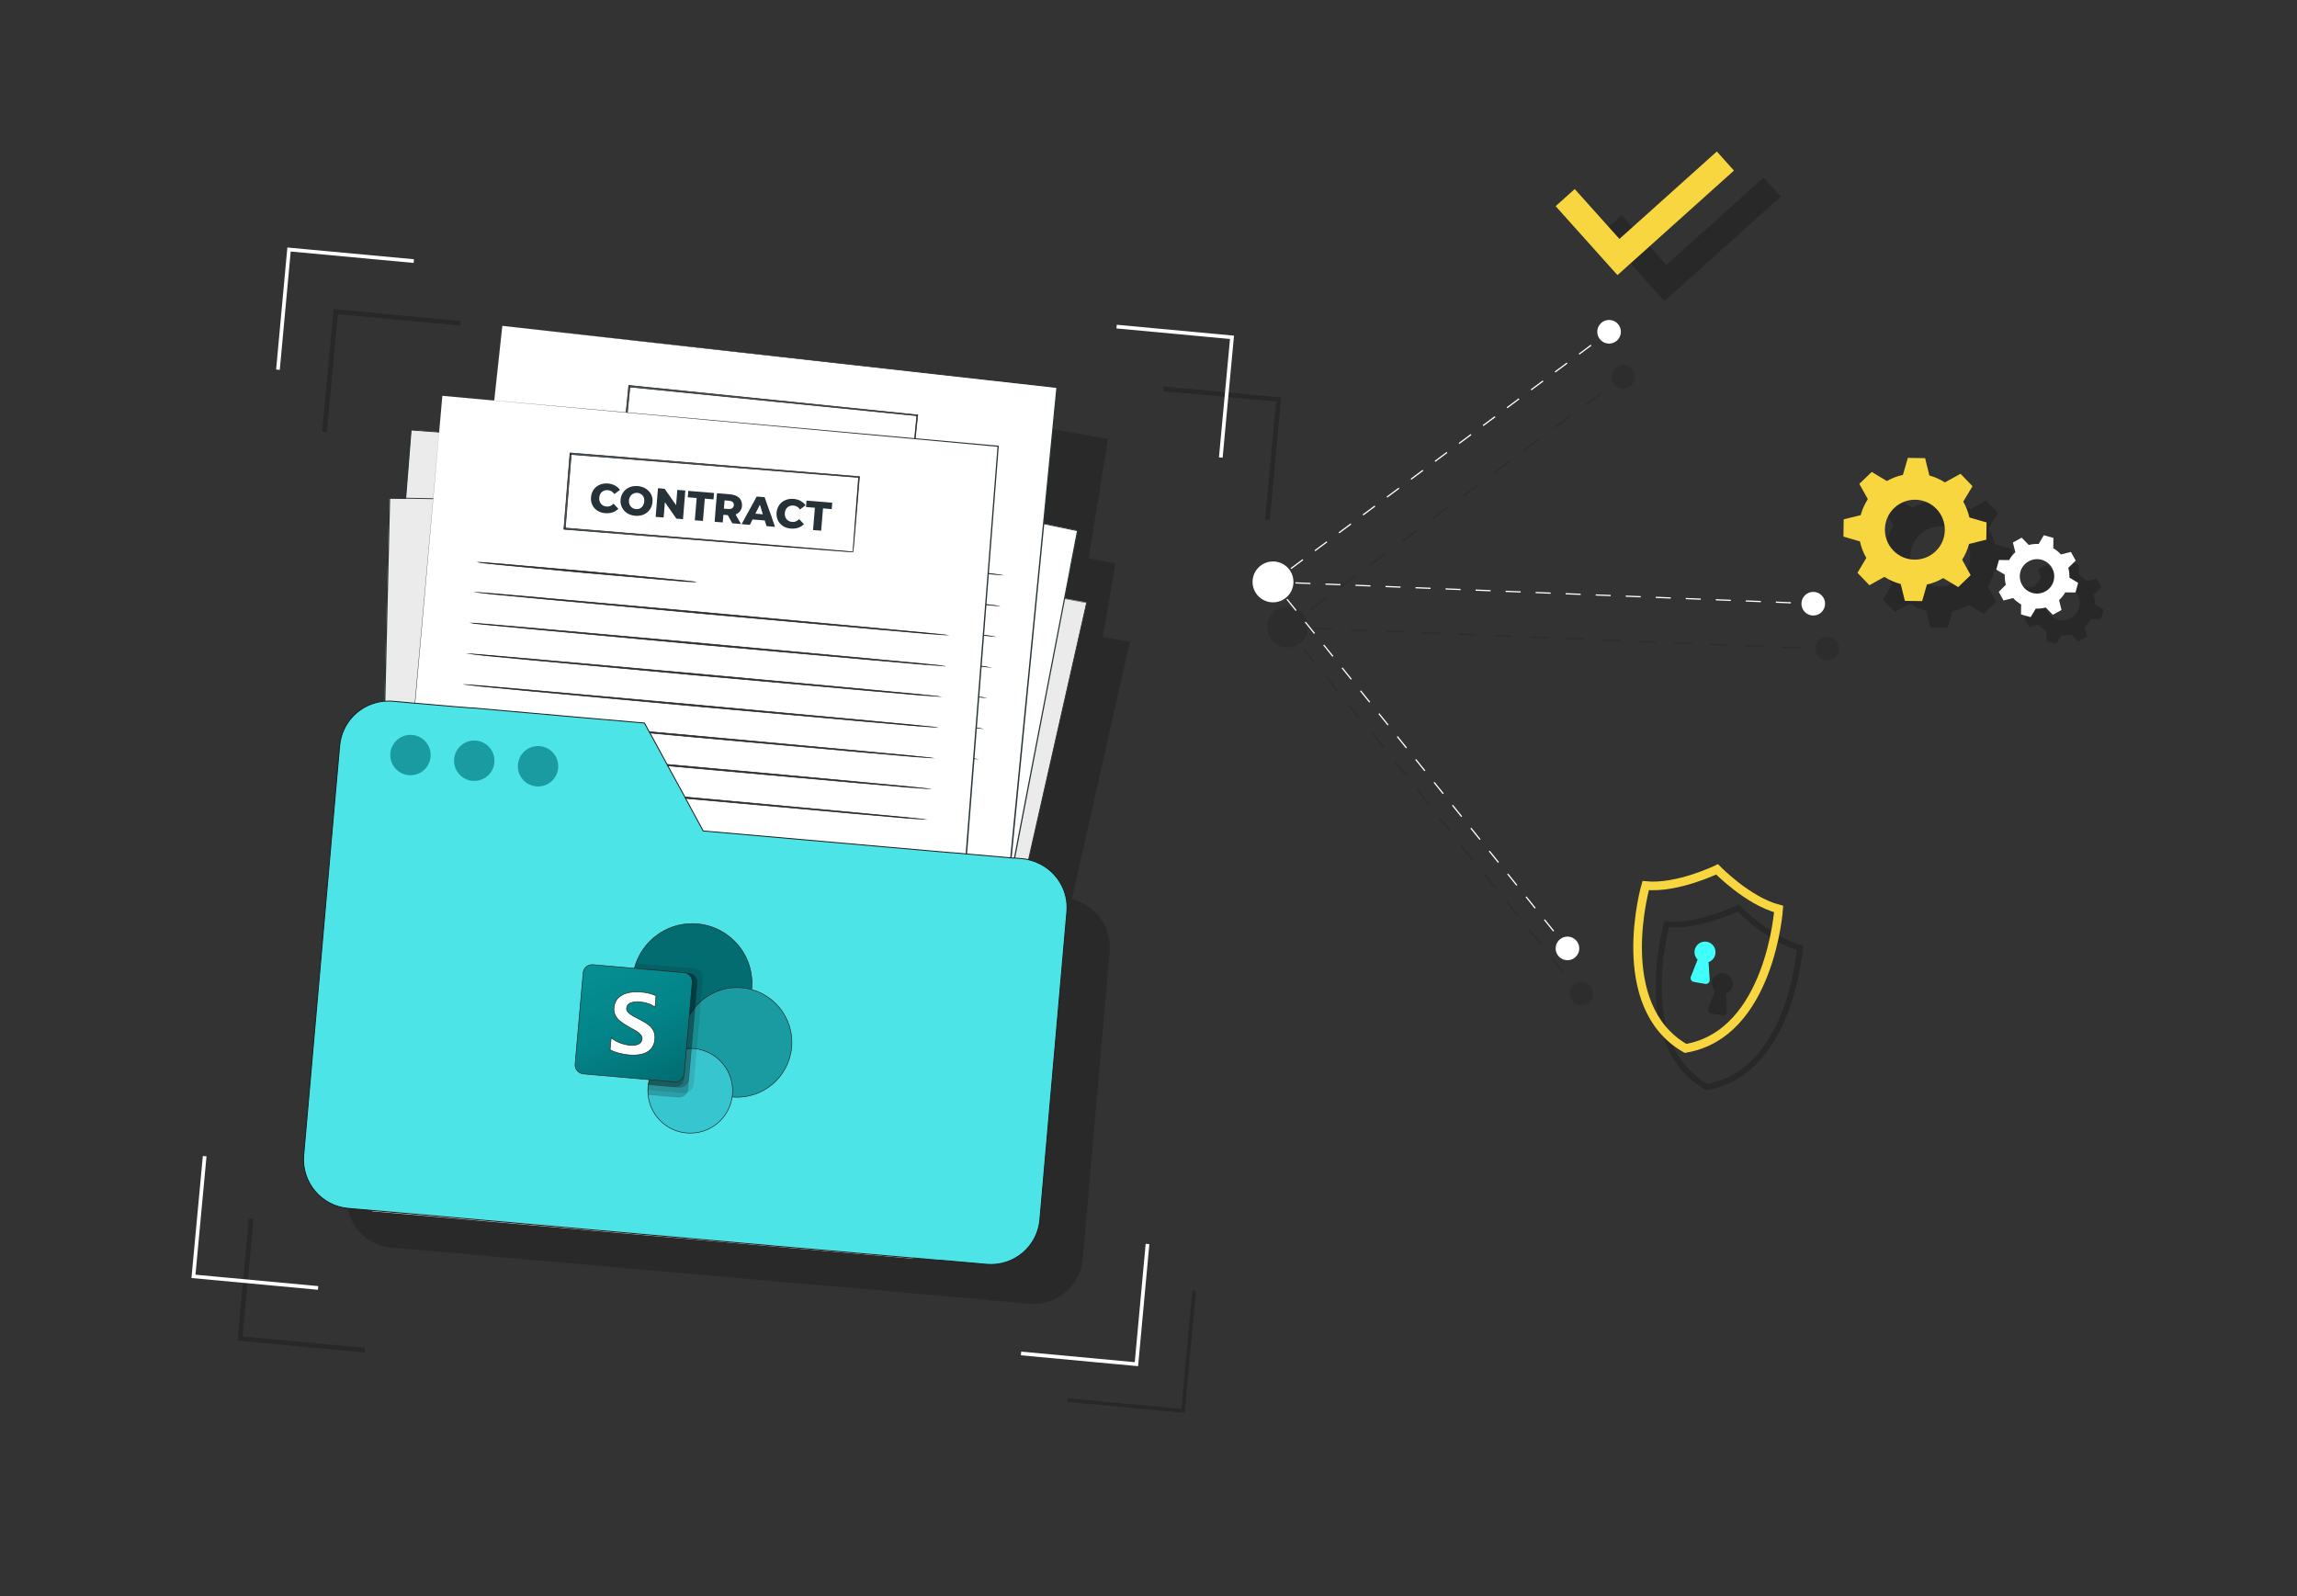 <?xml version="1.0" encoding="utf-8"?>
<!-- Generator: Adobe Illustrator 26.4.1, SVG Export Plug-In . SVG Version: 6.00 Build 0)  -->
<svg version="1.1" id="Layer_1" xmlns="http://www.w3.org/2000/svg" xmlns:xlink="http://www.w3.org/1999/xlink" x="0px" y="0px"
	 viewBox="0 0 1865.2 1296" style="enable-background:new 0 0 1865.2 1296;" xml:space="preserve">
<rect x="0" y="0" width="1865.2" height="1296" fill="#333333" stroke="none"/>
<style type="text/css">
	.st0{opacity:0.19;}
	.st1{opacity:0.22;enable-background:new    ;}
	.st2{fill:none;stroke:#F7D63F;stroke-width:7;stroke-miterlimit:10;}
	.st3{fill:#40FFFA;}
	.st4{fill:#F7D63F;}
	.st5{opacity:0.22;}
	.st6{fill:#FFFFFF;}
	.st7{fill:none;stroke:#FFFFFF;stroke-width:3;stroke-miterlimit:10;}
	.st8{opacity:0.21;fill:none;stroke:#000000;stroke-width:3;stroke-miterlimit:10;enable-background:new    ;}
	.st9{fill:#EBEBEB;}
	.st10{fill:#263238;}
	.st11{fill:#E0E0E0;}
	.st12{fill:#263238;stroke:#231F20;stroke-width:0.5;stroke-miterlimit:10;}
	.st13{stroke:#231F20;stroke-width:0.5;stroke-miterlimit:10;}
	.st14{stroke:#231F20;stroke-width:0.75;stroke-miterlimit:10;}
	.st15{fill:#455B64;stroke:#231F20;stroke-width:0.5;stroke-miterlimit:10;}
	.st16{fill:#4DE4E8;stroke:#1C1C1C;stroke-width:0.75;stroke-miterlimit:10;}
	.st17{fill:#1A9BA1;}
	.st18{fill:#036C70;stroke:#282828;stroke-width:0.5;stroke-miterlimit:10;}
	.st19{fill:#1A9BA1;stroke:#282828;stroke-width:0.5;stroke-miterlimit:10;}
	.st20{fill:#37C6D0;stroke:#282828;stroke-width:0.5;stroke-miterlimit:10;}
	.st21{opacity:0.1;stroke:#282828;stroke-width:0.5;stroke-miterlimit:10;enable-background:new    ;}
	.st22{opacity:0.2;stroke:#282828;stroke-width:0.5;stroke-miterlimit:10;enable-background:new    ;}
	.st23{fill:url(#SVGID_1_);stroke:#282828;stroke-width:0.5;stroke-miterlimit:10;}
	.st24{fill:#FFFFFF;stroke:#282828;stroke-width:0.5;stroke-miterlimit:10;}
	.st25{fill:none;stroke:#FFFFFF;stroke-miterlimit:10;}
	.st26{fill:none;stroke:#FFFFFF;stroke-miterlimit:10;stroke-dasharray:12.154,12.154;}
	.st27{fill:none;stroke:#FFFFFF;stroke-miterlimit:10;stroke-dasharray:12.201,12.201;}
	.st28{fill:#161616;}
	.st29{fill:none;stroke:#FFFFFF;stroke-miterlimit:10;stroke-dasharray:11.924,11.924;}
</style>
<path class="st0" d="M917.7,521.1l-0.3,0c-7.6-1.4-14.8-2.7-21.8-3.9c1.7-9.8,3.4-19.4,5-29c0-0.1,0-0.1,0-0.2c0-0.1,0-0.2,0-0.2
	c1.8-10.1,3.5-20.1,5.2-30l0-0.5l-0.5,0c-7.2-1.3-14.3-2.7-21.3-4c5.4-33.4,10.7-65.6,15.7-96.5l0-0.5l-0.5,0
	c-270.5-47.3-442.6-77.5-446.3-78.1c-0.3,1.5-5.1,29.4-13.9,79.3c-28.3-2.5-43.9-3.9-45-4c-0.1,0.9-1,10.9-2.6,29.2
	c-7.5-0.6-15.2-1.2-22.9-1.7h-0.4v0.4c-1.4,17.7-2.9,36-4.4,54.8c0,0,0,0,0,0c-4.3-0.1-8.6-0.2-13-0.3l-0.4,0l0,0.4
	c-1.2,50.6-2.5,106-4,165.2c-18.7,1.8-34,16.8-35.7,36.2l-3.8,42.9L281.6,970c-1.9,21.9,14.3,41.2,36.2,43.1l18.7,1.6l0.7,0.1l0.5,0
	l14.7,1.3l0.7,0.1l0.5,0l8.2,0.7l0.7,0.1l0.5,0l317.4,27.9l5,0.4h0l5.9,0.5l84.5,7.4l0.6,0.1l0.5,0l19.2,1.7l0.6,0.1l0.2,0l3.8,0.3
	l0.7,0.1l0.6,0.1l1,0.1l0.6,0.1l0.5,0l32,2.8c21.9,1.9,41.2-14.3,43.1-36.2l21.9-249.9c1.5-17.6-8.7-33.6-24.1-40.1
	c-0.1,0-0.2-0.1-0.4-0.2c-0.1-0.1-0.3-0.1-0.4-0.2c-1.9-0.7-3.8-1.4-5.8-1.8c19.1-84.7,35-155.6,47-208.9L917.7,521.1z"/>
<g id="Layer_2_00000089535583706132139920000008877217628369802885_">
</g>
<g>
	<path class="st1" d="M1385.5,885.2l-0.8-0.4c-25.6-14.6-39.5-42.6-40.2-81.1c-0.5-28.8,6.3-52.9,6.6-53.9l0.6-1.9l2,0.2
		c24.9,2.4,56.4-12.8,56.7-13l1.6-0.8l1.2,1.3c0.2,0.3,24.7,25.3,48.9,31.6l1.9,0.5l-0.1,2c-0.1,1.1-1.9,26-12.2,52.9
		c-13.8,35.9-36.5,57.6-65.5,62.5L1385.5,885.2z M1355.3,753c-1.6,6.3-6.4,27.1-5.9,50.7c0.7,36.8,13.1,62.5,37,76.4
		c27.2-5,47.6-24.9,60.9-59.2c8.5-22,11.1-43.2,11.7-49.6c-21.9-6.5-42.7-25.9-48-31.1C1404.4,743.2,1378.1,754.4,1355.3,753z"/>
	<path class="st1" d="M1401.5,806.8c2.8-1,5-3.4,5.5-6.6c0.8-4.7-2.3-9.1-6.9-9.9c-4.7-0.8-9.1,2.3-9.9,6.9
		c-0.5,2.9,0.5,5.7,2.4,7.6l-5.5,13.9c-0.7,1.8,0.4,3.9,2.4,4.2l9.2,1.6c2,0.4,3.8-1.2,3.7-3.3L1401.5,806.8z"/>
	<path class="st2" d="M1444.3,738.1c-25.1-6.5-50-32.2-50-32.2s-32.2,15.7-58,13.2c0,0-28.2,97.7,32.4,132.2
		C1437.4,839.6,1444.3,738.1,1444.3,738.1z"/>
	<path class="st3" d="M1387.4,781.2c2.8-1,5-3.4,5.5-6.6c0.8-4.7-2.3-9.1-6.9-9.9c-4.7-0.8-9.1,2.3-9.9,6.9
		c-0.5,2.9,0.5,5.7,2.4,7.6l-5.5,13.9c-0.7,1.8,0.4,3.9,2.4,4.2l9.2,1.6c2,0.4,3.8-1.2,3.7-3.3L1387.4,781.2z"/>
</g>
<g>
	<polygon class="st1" points="1432.1,144.2 1353.1,215.1 1316.8,174.7 1301.3,188.6 1337.6,229 1351.5,244.5 1367,230.6 1446,159.7 
			"/>
	<polygon class="st4" points="1394.1,123 1315,194 1278.7,153.5 1263.2,167.4 1299.5,207.9 1313.4,223.4 1328.9,209.5 1408,138.5 	
		"/>
</g>
<g>
	<g class="st5">
		<g>
			<g>
				<path d="M1529,486.8l9.7,10.1l12.2-6.8c4.1,2.7,8.6,4.6,13.2,5.8l3.4,13.7l14,0.2l3.9-13.5c4.6-1,9.1-2.7,13.2-5.2l12.2,7.3
					l10.1-9.7l-6.9-12.5c2.5-4,4.4-8.3,5.6-12.8l14-3.5l0.2-14l-13.9-4c-1-4.5-2.7-8.8-5-12.9l7.5-12.5l-9.7-10.1l-12.7,7
					c-3.9-2.5-8.2-4.4-12.6-5.6l-3.5-14.1l-14-0.2l-4,13.8c-4.5,1-8.9,2.6-13,5l-12.3-7.4l-10.1,9.7l6.9,12.4
					c-2.6,4.1-4.6,8.4-5.8,13l-13.8,3.4l-0.2,14l13.4,3.9c1,4.7,2.7,9.2,5.2,13.4L1529,486.8z M1558.7,434.3
					c9.7-9.3,25.1-9.1,34.4,0.6s9.1,25.1-0.6,34.4s-25.1,9.1-34.4-0.6C1548.8,459.1,1549,443.7,1558.7,434.3z"/>
			</g>
		</g>
		<g>
			<g>
				<path d="M1643.7,502.3l3.9,7l7.8-2c1.9,2.1,4.1,3.8,6.5,5.2l-0.1,8.1l7.8,2.2l4.2-6.9c2.7,0.1,5.4-0.2,8.1-0.9l5.7,5.9l7.1-3.9
					l-2-8c2-1.9,3.7-4,5-6.3l8.3,0.1l2.2-7.8l-7.1-4.3c0.1-2.6-0.2-5.3-0.9-7.9l6-5.9l-3.9-7l-8.1,2c-1.8-2-3.9-3.7-6.2-5l0.1-8.4
					l-7.8-2.2l-4.2,7.1c-2.7-0.1-5.4,0.1-8,0.8l-5.8-5.9l-7.1,3.9l2,7.9c-2.1,1.9-3.8,4-5.1,6.4l-8.2-0.1l-2.2,7.8l6.9,4.1
					c-0.1,2.7,0.1,5.5,0.9,8.2L1643.7,502.3z M1668,477.5c6.8-3.8,15.3-1.3,19,5.4c3.8,6.8,1.3,15.3-5.4,19
					c-6.8,3.8-15.3,1.3-19-5.4C1658.8,489.8,1661.2,481.2,1668,477.5z"/>
			</g>
		</g>
	</g>
	<g>
		<g>
			<g>
				<path class="st4" d="M1508.3,465.1l9.7,10.1l12.2-6.8c4.1,2.7,8.6,4.6,13.2,5.8l3.4,13.7l14,0.2l3.9-13.5
					c4.6-1,9.1-2.7,13.2-5.2l12.2,7.3l10.1-9.7l-6.9-12.5c2.5-4,4.4-8.3,5.6-12.8l14-3.5l0.2-14l-13.9-4c-1-4.5-2.7-8.8-5-12.9
					l7.5-12.5l-9.7-10.1l-12.7,7c-3.9-2.5-8.2-4.4-12.6-5.6l-3.5-14.1l-14-0.2l-4,13.8c-4.5,1-8.9,2.6-13,5l-12.3-7.4l-10.1,9.7
					l6.9,12.4c-2.6,4.1-4.6,8.4-5.8,13l-13.8,3.4l-0.2,14l13.4,3.9c1,4.7,2.7,9.2,5.2,13.4L1508.3,465.1z M1538,412.6
					c9.7-9.3,25.1-9.1,34.4,0.6s9.1,25.1-0.6,34.4s-25.1,9.1-34.4-0.6C1528.1,437.4,1528.3,422,1538,412.6z"/>
			</g>
		</g>
		<g>
			<g>
				<path class="st6" d="M1623,480.6l3.9,7l7.8-2c1.9,2.1,4.1,3.8,6.5,5.2l-0.1,8.1l7.8,2.2l4.2-6.9c2.7,0.1,5.4-0.2,8.1-0.9
					l5.7,5.9l7.1-3.9l-2-8c2-1.9,3.7-4,5-6.3l8.3,0.1l2.2-7.8l-7.1-4.3c0.1-2.6-0.2-5.3-0.9-7.9l6-5.9l-3.9-7l-8.1,2
					c-1.8-2-3.9-3.7-6.2-5l0.1-8.4l-7.8-2.2l-4.2,7.1c-2.7-0.1-5.4,0.1-8,0.8l-5.8-5.9l-7.1,3.9l2,7.9c-2.1,1.9-3.8,4-5.1,6.4
					l-8.2-0.1l-2.2,7.8l6.9,4.1c-0.1,2.7,0.1,5.5,0.9,8.2L1623,480.6z M1647.3,455.8c6.8-3.8,15.3-1.3,19,5.4
					c3.8,6.8,1.3,15.3-5.4,19c-6.8,3.8-15.3,1.3-19-5.4C1638.1,468.1,1640.5,459.5,1647.3,455.8z"/>
			</g>
		</g>
	</g>
</g>
<g class="st5">
	<polygon points="274.3,255.2 373.7,264.4 374,260.6 270.9,251 261.6,350.5 265.4,350.9 	"/>
	<polygon points="205.9,989.5 202.1,989.1 192.9,1088.6 296,1098.2 296.4,1094.4 197,1085.2 	"/>
	<polygon points="944.8,313.8 944.4,317.6 1036.2,326.1 1027.3,421.8 1031.1,422.2 1040.3,322.7 	"/>
</g>
<polyline class="st7" points="225.7,300.2 234.7,202.6 336,212 "/>
<polyline class="st7" points="931.8,1010.1 922.8,1107.7 829.1,1099 "/>
<polyline class="st8" points="969.7,1048 960.6,1145.6 866.9,1136.9 "/>
<polyline class="st7" points="166.2,938.8 157.1,1036.4 258.3,1045.8 "/>
<polyline class="st7" points="906.7,265.2 1000.4,273.9 991.3,371.5 "/>
<g>
	<g>
		<polygon class="st9" points="699.6,376.8 823.1,392.2 723.4,995.3 285.4,958.5 333.9,349.1 		"/>
	</g>
	<g>
		<g>
			<path class="st10" d="M699.6,376.8c0,0-2.2-0.1-6.5-0.4s-10.6-0.8-19-1.4c-16.7-1.2-41.3-3.1-72.9-5.4
				c-63.3-4.7-154.7-11.6-267.5-20.1l0.5-0.4c-12.9,163.3-29.8,375.4-48.3,609.5l-0.5-0.6c31.3,2.6,64.5,5.4,98.2,8.2
				c119.2,10,233.8,19.6,339.8,28.6l-0.6,0.4c43.7-263.7,79.6-480,100-603.1l0.2,0.3c-40.2-5.1-71.1-8.9-91.9-11.6
				c-10.4-1.3-18.3-2.3-23.6-3C702.3,377.2,699.6,376.8,699.6,376.8s2.7,0.3,8,0.9s13.2,1.6,23.6,2.9c20.8,2.6,51.7,6.4,91.9,11.3
				h0.3v0.3c-20.3,123.2-56,339.5-99.5,603.2l-0.1,0.5h-0.5c-106.1-8.9-220.7-18.5-339.8-28.5c-33.6-2.8-66.9-5.6-98.2-8.2h-0.6
				v-0.6c18.7-234,35.6-446.2,48.6-609.4v-0.4h0.4c112.8,8.6,204.2,15.6,267.4,20.5c31.6,2.4,56.2,4.3,72.9,5.6
				c8.3,0.7,14.7,1.2,19,1.5C697.4,376.6,699.6,376.8,699.6,376.8z"/>
		</g>
	</g>
</g>
<g>
	<g>
		<path class="st9" d="M806.7,420L806.7,420l-0.2,0l-0.5,0l-0.5,0l-109.7-7.5l-0.5,0l-12-0.8v0c-0.1,0-0.2,0-0.2,0
			c-0.2,0-0.3,0-0.3,0s-0.5,0-1.6,0l-5.7-0.1l-21-0.4l-1.2,0l-7.8-0.2c0,0,0,0,0,0l-3.4-0.1h0l-2.5-0.1c-0.8,0-1.7,0-2.6,0
			c-1.4,0-2.8-0.1-4.2-0.1h-0.3l-0.8,0c-1.1,0-2.2,0-3.3-0.1l-5.2-0.1l-6.1-0.1h-0.2l-6.2-0.1l-8.1-0.2l-6.6-0.1l-7.8-0.2l-1.5,0
			l-5.2-0.1l-1.6,0c0,0,0,0,0,0l-7.9-0.2l-6.6-0.1l-9.7-0.2l-5.3-0.1l-1.2,0l-0.5,0l-0.6,0l-2.6,0l-5-0.1l-0.6,0l-6.5-0.1l-3.6-0.1
			l-6.6-0.1h-0.1l-1.1,0l-11.2-0.2l-6.8-0.1l-16.9-0.3l-7-0.1l-19.3-0.4l-1.1,0l-46.5-0.9h-0.1l-5.2-0.1h-0.3l-0.6,0l-55.2-1.1h-0.1
			l-21.9-0.4l-0.3,0l-0.6,0l-12.5-0.2h0l-0.3,0l0,0.3v0.1l-4,164.9l-1.5,64.1v0.1l-0.3,11v0l-0.2,7v0.1l-7.4,307.8l0,0.5l0,0.7
			l-0.5,22.1l0.5,0l24,2.1l0.7,0.1l0.5,0l317.4,27.9l5,0.4h0l5.9,0.5l84.5,7.4l0.6,0l4.8-43.6l0-0.5l0.1-0.6l27.9-256.3l0-0.4
			l2.7-24.6l0-0.4l0.2-2.2l2.4-22.4l0.1-0.4l2.7-24.5l0-0.5v0l1.5-14.1l0-0.1l0.7-6.6v0l0-0.1l0-0.2l0-0.1l0-0.1l0.4-3.5l0-0.5
			l0.4-3.6l0-0.1l2.3-20.8l0.1-0.5l2.7-24.6l0.1-0.5l11-100.9c0,0,0,0,0,0c0-0.2,0-0.3,0-0.5l2-17.9l0-0.2l0.6-5.5v-0.1l0-0.1
			l1.1-10c0-0.1,0-0.2,0-0.3L807,420L806.7,420z"/>
	</g>
	<g>
		<g>
			<path class="st10" d="M675.6,411.4c-1.4,0-3.1,0-5-0.1C672.5,411.4,674.1,411.4,675.6,411.4c0.2,0,0.5,0,0.7,0c0.2,0,0.4,0,0.6,0
				h-0.7C676,411.4,675.8,411.4,675.6,411.4z"/>
			<path class="st10" d="M677.1,411.4c1.8,0,3.2,0,4.1,0c1,0,1.6,0,1.6,0S680.9,411.5,677.1,411.4z"/>
			<path class="st10" d="M504,408.2c-5.5-0.1-11-0.2-16.7-0.3c-2.3,0-4.7-0.1-7-0.1c-6.3-0.1-12.8-0.2-19.4-0.4c-0.4,0-0.7,0-1.1,0
				c-14.9-0.3-30.4-0.6-46.5-0.9c0,0,0,0,0,0c0,0,0,0,0,0c-1.7,0-3.5-0.1-5.2-0.1h-0.3c-0.2,0-0.4,0-0.6,0
				c-17.7-0.4-36.1-0.7-55.1-1.1h-0.1c-7.2-0.1-14.5-0.3-21.9-0.4h-0.3c-0.2,0-0.4,0-0.6,0c-4.1-0.1-8.3-0.2-12.4-0.2
				c-1.2,50.6-2.5,105.8-3.9,164.9c-0.4,18.7-0.9,37.7-1.3,57.1c0,0,0,0,0,0c-0.1,3.7-0.2,7.4-0.3,11.1v0c0,2.3-0.1,4.6-0.2,6.9v0.1
				c-2.3,97.3-4.8,203.3-7.5,314.9c0,0.2,0,0.3,0,0.5c0,0.2,0,0.5,0,0.7c-0.2,7.4-0.3,14.7-0.5,22.1l-0.5,0l-0.7-0.1
				c0.2-7.4,0.4-14.8,0.5-22.1c0-0.2,0-0.5,0-0.7c0-0.2,0-0.3,0-0.5c2.5-104.7,5-204.4,7.2-296.7c0,0,0,0,0,0
				c0.1-2.4,0.1-4.8,0.2-7.1v-0.1c0.1-3.7,0.2-7.4,0.3-11.1v-0.1c0.6-25.6,1.2-50.6,1.8-75c1.4-59.2,2.8-114.6,4-165.2l0-0.4l0.4,0
				c4.4,0.1,8.7,0.2,13,0.3c0.2,0,0.4,0,0.6,0c0.1,0,0.2,0,0.3,0c7.4,0.1,14.7,0.3,21.9,0.4h0.1c19.1,0.4,37.5,0.8,55.2,1.2
				c0.2,0,0.4,0,0.6,0c0.1,0,0.2,0,0.3,0c1.8,0,3.5,0.1,5.2,0.1h0.1c16.1,0.3,31.6,0.7,46.5,1l1.1,0c6.5,0.1,13,0.3,19.2,0.4
				c2.3,0,4.6,0.1,6.9,0.1c5.8,0.1,11.4,0.2,16.9,0.4c2.3,0.1,4.6,0.1,6.8,0.1c3.8,0.1,7.6,0.2,11.3,0.2c0.3,0,0.7,0,1.1,0h0
				c2.2,0,4.4,0.1,6.6,0.2c1.2,0,2.4,0,3.6,0.1c2.2,0,4.4,0.1,6.5,0.1c0.2,0,0.3,0,0.5,0c1.4,0,2.8,0.1,4.2,0.1c1.1,0,2.2,0,3.2,0.1
				c0,0,0.1,0,0.1,0h0c0.4,0,0.8,0,1.2,0c0.1,0,0.3,0,0.4,0c2,0,4.1,0.1,6.1,0.1c3.3,0.1,6.5,0.1,9.7,0.2c2.2,0.1,4.5,0.1,6.6,0.1
				c2.6,0.1,5.1,0.1,7.6,0.2c0,0,0,0,0,0c0.6,0,1.3,0,1.9,0c0.8,0,1.7,0,2.5,0.1c0.8,0,1.6,0,2.4,0h0c0.6,0,1.1,0,1.7,0
				c2.6,0.1,5.2,0.1,7.8,0.2c2.2,0,4.5,0.1,6.6,0.1c2.8,0.1,5.5,0.1,8.1,0.2c2.1,0,4.2,0.1,6.2,0.1c0.1,0,0.1,0,0.2,0
				c2.1,0,4.1,0.1,6.1,0.1c1.8,0,3.5,0.1,5.2,0.1c1.1,0,2.2,0,3.3,0.1c0.3,0,0.5,0,0.8,0h0c0.1,0,0.2,0,0.3,0c1.4,0,2.8,0.1,4.2,0.1
				c0.9,0,1.7,0,2.6,0c0.8,0,1.6,0,2.4,0.1c1.2,0,2.4,0.1,3.5,0.1c2.7,0.1,5.3,0.1,7.7,0.2c0.4,0,0.8,0,1.2,0c0.9,0,1.7,0,2.6,0.1
				c4.6,0.1,8.5,0.2,11.9,0.3c-3.3-0.1-7.3-0.1-11.8-0.2c-0.9,0-1.8,0-2.7,0c-0.5,0-0.9,0-1.4,0c-2.2,0-4.6-0.1-7-0.1c0,0,0,0,0,0
				c-1.5,0-3-0.1-4.6-0.1c0,0,0,0,0,0c-2.9,0-5.9-0.1-9.1-0.2c-2.9-0.1-6-0.1-9.1-0.2c-2,0-4-0.1-6.1-0.1c-0.1,0-0.2,0-0.3,0
				c-2,0-4.1-0.1-6.2-0.1c-2.6,0-5.3-0.1-8-0.2c-2.2,0-4.4-0.1-6.6-0.1c-2.5,0-5.1-0.1-7.7-0.1h-0.2c-1.3,0-2.6,0-3.9-0.1
				c-0.9,0-1.7,0-2.6,0c0,0,0,0,0,0h-0.1c-3.1-0.1-6.3-0.1-9.5-0.2c-2.2,0-4.4-0.1-6.6-0.1c-3.2-0.1-6.4-0.1-9.7-0.2
				c-0.9,0-1.8,0-2.8-0.1c-0.5,0-1.1,0-1.7,0c-0.7,0-1.4,0-2.1,0c-0.3,0-0.6,0-0.9,0h-0.2c-2.4,0-4.9-0.1-7.4-0.1
				c-0.3,0-0.6,0-0.9,0c-2.2-0.1-4.3-0.1-6.5-0.1c-1.2,0-2.4-0.1-3.6-0.1c-2.2,0-4.4-0.1-6.6-0.1H523c-0.3,0-0.7,0-1,0
				c-3.7-0.1-7.4-0.1-11.1-0.2C508.6,408.3,506.3,408.2,504,408.2z"/>
			<path class="st10" d="M807.3,420c-0.8,7.7-1.7,15.8-2.6,24.2c0,0,0,0.1,0,0.2c0,0.1,0,0.2,0,0.3c0,0,0,0.1,0,0.1c0,0,0,0,0,0.1
				c-0.6,5.1-1.1,10.3-1.7,15.6l0,0.3c-0.7,6-1.3,12.2-2,18.5c0,0.1,0,0.1,0,0.2c-3,27.3-6.2,57.5-9.8,90.4c0,0.2,0,0.3-0.1,0.5
				c-0.9,8-1.8,16.2-2.7,24.6c0,0.2,0,0.3-0.1,0.5c-0.5,4.7-1,9.5-1.5,14.3v0c-0.3,2.5-0.5,4.9-0.8,7.4c0,0,0,0,0,0
				c-0.1,0.9-0.2,1.8-0.3,2.7c0,0.2,0,0.3,0,0.5c-0.1,1.2-0.2,2.4-0.4,3.5v0c-0.8,6.9-1.5,14-2.3,21.1c0,0.2,0,0.3,0,0.5
				c-0.9,8.1-1.8,16.2-2.7,24.5c0,0.1,0,0.3,0,0.4c-0.8,7.4-1.6,14.8-2.4,22.4c-0.1,0.8-0.2,1.5-0.2,2.3c0,0.1,0,0.3,0,0.4
				c-0.9,8.1-1.8,16.3-2.7,24.6c0,0.1,0,0.2,0,0.3c-8.4,77.5-17.8,163.7-27.8,256.2c0,0.2,0,0.4-0.1,0.6c0,0.2,0,0.3-0.1,0.5
				c-1.6,14.4-3.1,28.9-4.7,43.6l-0.5,0l-0.6,0c1.6-14.7,3.2-29.2,4.8-43.6c0-0.2,0-0.3,0-0.5c0-0.2,0-0.4,0.1-0.6
				c10.1-92.6,19.5-178.7,28-256.3c0-0.1,0-0.2,0-0.4c0.9-8.3,1.8-16.5,2.7-24.6c0-0.1,0-0.3,0-0.4c0.1-0.7,0.2-1.5,0.2-2.2
				c0.8-7.6,1.6-15.1,2.5-22.5c0-0.2,0-0.3,0-0.4c0.9-8.3,1.8-16.5,2.7-24.5c0-0.2,0-0.3,0-0.5v0c0.2-2.2,0.5-4.3,0.7-6.5
				c0.3-2.4,0.5-4.8,0.8-7.1c0,0,0,0,0,0c0.3-2.5,0.6-5.1,0.8-7.6c0,0,0,0,0,0c0.1-1.1,0.2-2.2,0.4-3.4c0-0.2,0-0.3,0-0.5
				c0.9-8.3,1.8-16.5,2.7-24.5c0-0.2,0-0.4,0.1-0.5c0.9-8.3,1.8-16.5,2.7-24.5c0-0.2,0-0.4,0.1-0.6c4.6-41.7,8.7-79.2,12.2-111.9
				c0,0,0-0.1,0-0.1c0.5-4.4,1-8.7,1.4-12.9c0,0,0,0,0-0.1c0,0,0-0.1,0-0.1c0.2-1.6,0.4-3.2,0.5-4.8l0-0.5
				c0.6-5.2,1.1-10.2,1.7-15.1c0,0,0,0,0-0.1c0.1-1.3,0.3-2.5,0.4-3.8c0,0-0.1,0-0.1,0c-0.2,0-0.3,0-0.5,0c-0.2,0-0.4,0-0.5,0
				c-39.7-2.8-70.3-4.9-91-6.4c-7.5-0.5-13.8-1-18.7-1.3c-0.2,0-0.3,0-0.5,0c-1.7-0.1-3.2-0.2-4.6-0.4c-3.9-0.2-6.4-0.4-7.4-0.5
				c-0.1,0-0.2,0-0.2,0c0.1,0,0.1,0,0.2,0c1,0.1,3.5,0.2,7.5,0.4c1.3,0.1,2.9,0.2,4.5,0.3c0.2,0,0.3,0,0.5,0
				c4.9,0.3,11.2,0.8,18.7,1.3c20.7,1.4,51.2,3.5,91,6.1c0.2,0,0.4,0,0.5,0c0.2,0,0.3,0,0.5,0c0.1,0,0.3,0,0.4,0l0.3,0L807.3,420z"
				/>
		</g>
	</g>
</g>
<g>
	<g>
		<path class="st9" d="M882.3,489.4l-47.1,208.8l-6.8,29.9l-66.6,295.1l-0.6-0.1l-19.2-1.7l-0.5,0l-0.6,0l-84.5-7.4l-5.9-0.5h0
			l-5-0.4L328,985.1l-0.5,0l-0.7-0.1l-8.2-0.7l-0.5,0l0.3-2.2l0.1-1l1.8-13.1l0.1-0.5l0.1-0.5l38-274.8l0-0.3l4.5-32.4l0-0.1v0
			l0-0.2l3.4-24.5l0-0.3l0.6-4.4v0l1.6-11.7l0.7-5.3c0,0,0,0,0,0l0.4-3.2l0.1-0.4l0.9-6.3l2.5-18.2l0.1-0.4l1.4-10.1l2-14.5l0-0.4
			l0.4-3.2l0.4-2.6l0-0.1l0.4-2.8l2.2-15.8l0-0.4l3.4-24.6l0-0.4l3.3-23.8l0.1-0.6l7.1-51.1l0-0.4l0-0.2l2.1-15.2l0-0.2l0-0.3l0.3,0
			h0l5.8,0.8h0.1l44.5,6l1.1,0.2l19.3,2.6h0l6.9,0.9l16.7,2.2l6.8,0.9l11.2,1.5l0.6,0.1l0.5,0.1l6.2,0.8l3.6,0.5l14.3,1.9l0.1,0
			l0.7,0.1l0.5,0.1l2.1,0.3l4.4,0.6l9.6,1.3l6.6,0.9l9.5,1.3l19.3,2.6l6.6,0.9L613,447l4.5,0.6l7.4,1l10,1.3l1.5,0.2l11,1.5l5.5,0.7
			c0,0,0,0,0.1,0l1,0.1l20.2,2.7l6.6,0.9l0.3,0l22.6,3l3.4,0.5c1.1,0.1,2.2,0.3,3.3,0.4l3.5,0.5c1.6,0.2,3.1,0.4,4.7,0.6l38.7,5.2
			c0.5,0.1,1,0.1,1.3,0.2l0.6,0.1c0.2,0,0.3,0,0.4,0.1h0c0.2,0,0.2,0,0.2,0s0,0,0.1,0c0.1,0,0.3,0,0.7,0.1c0.1,0,0.1,0,0.2,0
			s0.2,0,0.2,0l29,5.4l0.4,0.1l0.2,0l0.2,0l0.3,0.1h0l9.2,1.7l0.3,0.1l0.3,0.1l50.2,9.2l0.5,0.1l0.5,0.1l29.7,5.5l0,0L882.3,489.4z"
			/>
	</g>
	<g>
		<g>
			<path class="st10" d="M743,464.6c-2.5-0.3-5.3-0.7-8.4-1.1c-13.1-1.7-31.1-4.1-53.5-7.1c-0.1,0-0.2,0-0.3,0
				c-0.5-0.1-1-0.1-1.6-0.2c0,0-0.1,0-0.1,0c-5.4-0.7-11-1.5-16.9-2.2c-0.9-0.1-1.7-0.2-2.6-0.3c0,0-0.1,0-0.1,0
				c-1.8-0.2-3.6-0.5-5.5-0.7c-2.2-0.3-4.4-0.6-6.6-0.9c-3.5-0.5-7-0.9-10.7-1.4c-0.7-0.1-1.4-0.2-2.1-0.3c0,0,0,0,0,0
				c-3.1-0.4-6.3-0.9-9.5-1.3c-2.5-0.3-5-0.7-7.5-1c-1.5-0.2-2.9-0.4-4.4-0.6c-6.3-0.9-12.8-1.7-19.5-2.6c-2.2-0.3-4.5-0.6-6.7-0.9
				c-6.2-0.8-12.6-1.7-19.1-2.5c-3.1-0.4-6.3-0.9-9.5-1.3c-2.2-0.3-4.4-0.6-6.6-0.9c-3.2-0.4-6.4-0.8-9.6-1.3
				c-2.1-0.3-4.3-0.6-6.5-0.9c-0.3,0-0.6-0.1-0.9-0.1h0c-0.1,0-0.1,0-0.2,0c-0.9-0.1-1.8-0.2-2.6-0.4c-0.3,0-0.6-0.1-0.9-0.1
				c-1.5-0.2-3-0.4-4.5-0.6c0,0-0.1,0-0.1,0c-2.1-0.3-4.3-0.6-6.5-0.9c-1.2-0.2-2.4-0.3-3.6-0.5c-2.1-0.3-4.2-0.6-6.3-0.9
				c-0.1,0-0.3,0-0.4,0c-0.2,0-0.5-0.1-0.7-0.1c-3.7-0.5-7.5-1-11.3-1.5c-2.2-0.3-4.5-0.6-6.8-0.9c-5.5-0.7-11.1-1.5-16.8-2.2
				c-2.2-0.3-4.5-0.6-6.8-0.9c-6.3-0.8-12.7-1.7-19.2-2.6c-0.4,0-0.7-0.1-1.1-0.1c-14.4-1.9-29.3-3.9-44.6-6h0c0,0,0,0,0,0
				c-1.9-0.2-3.9-0.5-5.8-0.8c-0.7,5-1.4,10.1-2.1,15.2c0,0.1,0,0.2,0,0.2c0,0.1,0,0.2-0.1,0.4c-2.3,16.6-4.6,33.6-7,51.1
				c0,0.2,0,0.4-0.1,0.6c-1.1,7.8-2.2,15.8-3.3,23.8c0,0.1,0,0.3,0,0.4c-1.1,8.1-2.2,16.3-3.4,24.6c0,0.1,0,0.3-0.1,0.4
				c-0.4,2.8-0.8,5.6-1.2,8.4c-0.1,0.8-0.2,1.6-0.3,2.4l0,0.1c-0.1,0.8-0.2,1.6-0.3,2.5c0,0,0,0,0,0.1c-0.5,3.7-1,7.3-1.5,11
				c0,0.1,0,0.2-0.1,0.4c-0.7,4.8-1.3,9.6-2,14.5c-0.5,3.3-0.9,6.7-1.4,10.1c0,0.1,0,0.2-0.1,0.4c-0.8,6-1.7,12.1-2.5,18.2
				c-0.3,2.1-0.6,4.2-0.9,6.3c0,0.1,0,0.2-0.1,0.3c-0.1,0.5-0.1,1.1-0.2,1.6c-0.4,2.9-0.8,5.8-1.2,8.7c0,0,0,0,0,0
				c-0.5,3.3-0.9,6.5-1.4,9.8v0c-0.2,1.5-0.4,3-0.6,4.5c0,0.1,0,0.2,0,0.4c-1.1,8.1-2.2,16.3-3.4,24.5c0,0.1,0,0.2,0,0.2
				c0,0.1,0,0.2,0,0.3c-1.5,10.6-3,21.4-4.5,32.2c0,0.1,0,0.2,0,0.3C347,778.2,334.3,870.4,321,967c0,0.2,0,0.3-0.1,0.5
				c0,0.2,0,0.3-0.1,0.5c-0.6,4.4-1.2,8.8-1.8,13.1c0,0.2,0,0.3-0.1,0.5c0,0.2,0,0.3-0.1,0.5c-0.1,0.7-0.2,1.4-0.3,2.2l-0.5,0
				l-0.7-0.1c0.1-0.8,0.2-1.5,0.3-2.3c0-0.2,0-0.3,0.1-0.5c0-0.2,0-0.3,0.1-0.5c0.6-4.4,1.2-8.7,1.8-13c0-0.2,0-0.3,0.1-0.5
				c0-0.2,0.1-0.3,0.1-0.5c13.4-96.5,26.2-188.8,38.1-274.8c0-0.1,0-0.2,0-0.2c1.5-11,3-21.8,4.5-32.6c0-0.1,0-0.1,0-0.2
				c0,0,0,0,0,0c1.1-8.2,2.3-16.4,3.4-24.5c0-0.1,0-0.2,0-0.3c0.2-1.4,0.4-2.8,0.6-4.1v0c1-6.9,1.9-13.7,2.8-20.5c0-0.1,0-0.2,0-0.3
				c0.3-2.1,0.6-4.2,0.9-6.3c0.8-6.1,1.7-12.2,2.5-18.2c0-0.1,0-0.2,0-0.3c0.5-3.4,0.9-6.7,1.4-10.1c0.2-1.6,0.4-3.2,0.7-4.9
				c0.1-0.9,0.2-1.8,0.4-2.7l0-0.1c0.1-1,0.3-1.9,0.4-2.9c0.2-1.3,0.4-2.6,0.6-3.9c0-0.1,0-0.2,0-0.3c1.1-8.2,2.3-16.4,3.4-24.5
				c0-0.1,0-0.2,0-0.4c1.1-8.3,2.3-16.5,3.4-24.6c0-0.1,0-0.2,0.1-0.4c1.1-8,2.2-16,3.3-23.8c0-0.2,0-0.4,0.1-0.6
				c2.4-17.5,4.8-34.5,7.1-51.1c0-0.1,0-0.3,0.1-0.4c0-0.1,0-0.1,0-0.2c0.7-5.2,1.4-10.4,2.2-15.5l0-0.4l0.4,0
				c2.1,0.3,4.3,0.6,6.4,0.9c0,0,0,0,0,0c0,0,0,0,0,0c15.2,2,30.1,4,44.5,6c0.4,0,0.7,0.1,1.1,0.2c6.6,0.9,13,1.8,19.4,2.6h0
				c2.3,0.3,4.6,0.6,6.9,0.9c5.6,0.8,11.2,1.5,16.6,2.2c2.3,0.3,4.6,0.6,6.8,0.9c3.8,0.5,7.5,1,11.2,1.5c0.2,0,0.3,0,0.5,0.1
				c0.2,0,0.4,0,0.6,0.1c2.1,0.3,4.1,0.6,6.2,0.8c1.2,0.2,2.4,0.3,3.7,0.5c4.8,0.7,9.6,1.3,14.3,1.9c0.5,0.1,0.9,0.1,1.4,0.2
				c0.1,0,0.3,0,0.4,0c0.2,0,0.5,0.1,0.8,0.1c0.8,0.1,1.7,0.2,2.5,0.3c0.9,0.1,1.8,0.2,2.8,0.4c3.2,0.4,6.4,0.9,9.6,1.3
				c2.2,0.3,4.4,0.6,6.6,0.9c3.2,0.4,6.3,0.9,9.4,1.3c6.6,0.9,13.1,1.8,19.4,2.6c2.2,0.3,4.4,0.6,6.5,0.9c6.6,0.9,12.9,1.8,19.1,2.6
				c1.5,0.2,3,0.4,4.5,0.6c2.5,0.3,4.9,0.7,7.3,1c3.5,0.5,6.9,0.9,10.2,1.4l1.3,0.2c3.8,0.5,7.5,1,11.1,1.5c1.3,0.2,2.6,0.3,3.8,0.5
				c0.1,0,0.1,0,0.2,0c0.9,0.1,1.7,0.2,2.6,0.4c2.7,0.4,5.4,0.7,8,1.1c3.8,0.5,7.5,1,11.1,1.5c0,0,0,0,0.1,0c2.6,0.4,5.1,0.7,7.6,1
				c0.1,0,0.2,0,0.3,0c8.1,1.1,15.7,2.1,22.6,3.1l3.4,0.5c1.1,0.1,2.2,0.3,3.3,0.4l3.5,0.5c1.6,0.2,3.1,0.4,4.7,0.6
				c5.9,0.8,11.2,1.5,15.8,2.2C737.6,463.9,740.4,464.3,743,464.6z"/>
			<path class="st10" d="M750.7,465.7c-1.8-0.2-4-0.5-6.3-0.8C746.8,465.1,748.9,465.4,750.7,465.7z"/>
			<path class="st10" d="M753.4,466c-0.8-0.1-1.6-0.2-2.5-0.3C751.8,465.8,752.7,465.9,753.4,466c0.2,0,0.3,0,0.4,0
				C753.7,466.1,753.5,466,753.4,466z"/>
			<path class="st10" d="M759.7,466.8c-0.7-0.1-2.6-0.3-5.9-0.7c1.4,0.2,2.6,0.3,3.6,0.4c0.5,0.1,0.9,0.1,1.3,0.2l0.6,0.1
				C759.4,466.7,759.6,466.8,759.7,466.8z"/>
			<path class="st10" d="M882.6,489.1l0,0.3c-12,53.3-28,124.2-47,208.9c-2.2,9.8-4.5,19.8-6.8,30c-19.5,86.5-41.9,186.1-66.5,295
				l-0.5,0l-0.6-0.1c24.6-109,47.2-208.6,66.8-295.2c2.3-10.1,4.5-20.1,6.8-29.8c19.1-84.6,35.2-155.4,47.2-208.6
				c-10.6-2-20.5-3.8-29.7-5.5c-0.2,0-0.3-0.1-0.5-0.1c-0.2,0-0.4-0.1-0.5-0.1c-19.9-3.7-36.7-6.8-50.2-9.3c-0.1,0-0.2,0-0.3-0.1
				c-0.1,0-0.2,0-0.3-0.1c-3.2-0.6-6.3-1.2-9.2-1.7c0,0,0,0,0,0c0,0-0.1,0-0.1,0c-0.1,0-0.1,0-0.2,0c-0.1,0-0.1,0-0.2,0
				c0,0-0.1,0-0.2,0c-0.1,0-0.3,0-0.4-0.1c-9.9-1.8-17.4-3.2-22.5-4.2c-4.6-0.8-7.3-1.3-7.8-1.4c0.1,0,0.3,0,0.7,0.1
				c0.1,0,0.1,0,0.2,0s0.2,0,0.2,0c1.3,0.2,3.5,0.6,6.7,1.1c5.1,0.9,12.6,2.3,22.4,4.1c0.1,0,0.3,0,0.4,0.1c0,0,0.1,0,0.1,0l0.2,0
				c0.1,0,0.2,0,0.3,0.1h0c2.9,0.5,5.9,1.1,9.2,1.7c0.1,0,0.2,0,0.3,0.1c0.1,0,0.2,0,0.3,0.1c13.5,2.5,30.3,5.5,50.2,9.2
				c0.2,0,0.4,0.1,0.5,0.1c0.2,0,0.3,0.1,0.5,0.1c9.3,1.7,19.3,3.5,30,5.5L882.6,489.1z"/>
		</g>
	</g>
</g>
<g>
	<g>
		<g>
			<path class="st11" d="M729.7,798.8c-0.1-0.3-0.2-0.7-0.3-1c-0.1-0.4-0.2-0.7-0.4-1.1c-7.5-22.5-26.6-40.5-51.5-45.2
				c-26-4.9-51.3,5.8-66.3,25.5c-6.2,8.1-10.6,17.7-12.6,28.3c-2.6,13.6-0.8,27.1,4.3,39c8.5,20,26.6,35.5,49.5,39.9
				c26,4.9,51.4-5.8,66.4-25.6c0.2-0.3,0.5-0.7,0.7-1v0l0,0c0.2-0.3,0.4-0.6,0.6-0.8c5.4-7.7,9.3-16.6,11.2-26.4
				C733.3,819.6,732.6,808.8,729.7,798.8z M730.1,830.2c-1.6,8.7-4.9,16.6-9.5,23.6c-0.2,0.3-0.4,0.7-0.6,1
				c-0.2,0.4-0.5,0.7-0.8,1.1v0c0,0,0,0,0,0C704.7,876.5,679,888,652.7,883c-22.6-4.3-40.4-19.6-48.7-39.4
				c-4.9-11.6-6.6-24.7-4.1-38c1.9-10.3,6.2-19.6,12.2-27.5c14.7-19.5,39.7-30.1,65.2-25.3c25.3,4.8,44.5,23.4,51.3,46.6v0
				c0.1,0.4,0.2,0.8,0.4,1.2v0c0.1,0.4,0.2,0.7,0.3,1.1C731.5,810.7,731.9,820.4,730.1,830.2z"/>
		</g>
	</g>
	<g>
		<g>
			<path class="st11" d="M675,759.9c-23.2-4.4-46,5.6-58.9,23.7c-4.8,6.7-8.3,14.6-9.9,23.2c-2.1,11.3-0.9,22.5,3.1,32.5
				c7.2,18.2,23.2,32.4,43.8,36.3c31.9,6,62.8-15,68.8-46.9C727.9,796.8,706.9,765.9,675,759.9z M713.4,827.1
				c-5.2,27.2-31.5,45.1-58.7,40c-19.3-3.7-33.9-18-39-35.7c-2.1-7.3-2.5-15.1-1-23c1.1-5.6,3.1-10.9,5.8-15.6
				c10.4-18,31.3-28.5,52.9-24.4C700.6,773.6,718.6,799.9,713.4,827.1z"/>
		</g>
	</g>
	<g>
		<g>
			<path class="st11" d="M620.3,810.3c1.3-6.7,4-12.9,8.2-18.3l6.9,5.3c-3.3,4.3-5.5,9.3-6.5,14.7c-3.6,18.9,8.9,37.2,27.8,40.7
				c6.3,1.2,12.9,0.6,18.9-1.7l3.1,8.1c-7.5,2.9-15.7,3.6-23.6,2.1C631.4,856.7,615.8,833.9,620.3,810.3z"/>
		</g>
	</g>
	<g>
		<g>
			<path class="st11" d="M650.4,776.7c6.7-2,13.9-2.4,20.8-1.1c23.6,4.5,39.2,27.3,34.7,50.9c-1.5,8.1-5.3,15.5-10.8,21.5l-6.4-5.9
				c4.4-4.8,7.4-10.7,8.7-17.2c3.6-18.9-8.9-37.2-27.8-40.7c-5.6-1.1-11.2-0.8-16.6,0.9L650.4,776.7z"/>
		</g>
	</g>
</g>
<g>
	<g>
		<path class="st12" d="M598,685.7c0,0.3-51.5-4.3-115-10.4c-63.5-6.1-115-11.2-114.9-11.5c0-0.3,51.5,4.3,115.1,10.4
			C546.5,680.2,598,685.3,598,685.7z"/>
	</g>
</g>
<g>
	<g>
		<path class="st13" d="M501.8,852c0,0.3-31.4-2.6-70-6.5s-69.9-7.3-69.9-7.6s31.4,2.6,70,6.5C470.6,848.3,501.9,851.7,501.8,852z"
			/>
	</g>
</g>
<g>
	<g>
		<path class="st13" d="M438.3,864.4c0,0.3-17.6-1.2-39.3-3.4c-21.7-2.2-39.2-4.2-39.2-4.5s17.6,1.2,39.3,3.4
			C420.7,862.1,438.3,864.1,438.3,864.4z"/>
	</g>
</g>
<g>
	<g>
		<path class="st12" d="M465.9,690.2c0,0.3-20.8-1.2-46.3-3.5c-25.6-2.2-46.3-4.3-46.3-4.6s20.8,1.2,46.4,3.5
			C445.3,687.8,466,689.9,465.9,690.2z"/>
	</g>
</g>
<g>
	<g>
		<path class="st14" d="M523.1,749.1c0,0,0.1,0,0.2,0.1c0.2,0.1,0.4,0.2,0.7,0.5c0.6,0.5,1.3,1.3,2,2.5c1.5,2.4,3.1,6.3,4.1,11.6
			s1.5,12-0.4,19.5c-0.5,1.8-1.2,3.7-2.1,5.6c-1,1.8-2.1,3.6-3.4,5.3c-2.6,3.5-6,6.7-10,9.3s-8.7,4.7-13.9,5.8
			c-5.2,1-10.8,1.1-16.3-0.5c-10.9-3-20.9-12.5-24.1-25c-0.8-3.1-1-6.4-0.8-9.7s1.2-6.6,2.8-9.5c1.6-2.9,4-5.6,7.3-7
			c1.6-0.7,3.4-1,5.1-0.9c1.8,0.1,3.5,0.7,5,1.6c3.1,1.8,5.5,4.7,6.7,8.1c1.3,3.4,1.5,7,1.3,10.6c-0.6,7.2-3,14.3-7,20.5
			s-9.5,11.4-15.9,14.7s-13.6,4.6-20.6,4.1c-6.9-0.5-13.6-2.9-19-6.9s-9.3-9.6-11.5-15.6c-2.3-6-2.7-12.5-1.4-18.4
			c0.6-3,1.7-5.8,3.3-8.3c1.6-2.5,3.7-4.7,6.2-6c2.5-1.4,5.6-1.8,8.3-0.9c2.7,0.9,4.8,2.9,6.2,5.1c1.4,2.3,2.2,4.9,2.2,7.4
			c0,2.6-0.5,5-1.4,7.3c-1.8,4.5-4.6,8.3-7.5,11.5s-6,6-9,8.3c-3.1,2.3-6.1,4.1-9,5.6s-5.7,2.6-8.2,3.5c-5.1,1.8-9.2,2.5-12,2.8
			s-4.3,0.4-4.3,0.4s0.4-0.1,1.1-0.1c0.7-0.1,1.8-0.1,3.2-0.4c2.8-0.4,6.9-1.1,11.9-3c2.5-0.9,5.3-2.1,8.2-3.5
			c2.9-1.5,5.9-3.4,8.9-5.7s6.1-5,8.9-8.2s5.6-6.9,7.3-11.3c0.8-2.2,1.4-4.6,1.3-7.1c0-2.5-0.8-4.9-2.1-7.1c-1.4-2.2-3.4-4-5.9-4.9
			s-5.4-0.5-7.8,0.8s-4.4,3.4-6,5.8c-1.6,2.4-2.6,5.2-3.2,8.1c-1.2,5.8-0.8,12.2,1.5,18c2.2,5.9,6,11.4,11.3,15.2
			c5.3,3.9,11.9,6.2,18.7,6.7c6.8,0.5,13.9-0.8,20.2-4c6.3-3.2,11.7-8.3,15.6-14.4c3.9-6.1,6.3-13.1,6.9-20.1
			c0.3-3.5,0-7.1-1.2-10.3s-3.4-6-6.4-7.7c-1.4-0.8-3.1-1.4-4.7-1.5s-3.3,0.2-4.8,0.8c-3,1.3-5.4,3.9-6.9,6.7
			c-1.6,2.8-2.6,6-2.7,9.2c-0.2,3.2,0,6.4,0.8,9.4c3.1,12.2,12.9,21.6,23.6,24.6c5.4,1.6,10.9,1.5,16,0.5s9.7-3.1,13.7-5.7
			c4-2.6,7.3-5.8,9.9-9.2c1.3-1.7,2.4-3.5,3.4-5.3c0.9-1.8,1.6-3.6,2.1-5.5c1.9-7.4,1.4-14.1,0.5-19.3c-1-5.3-2.5-9.2-4-11.6
			c-0.7-1.2-1.4-2-2-2.5C523.4,749.3,523,749.2,523.1,749.1z"/>
	</g>
</g>
<g>
	<g>
		<g>
			<path class="st6" d="M875.1,430.8l-5.8,29.9l0,0.2l0,0.1l-45.4,235.8L823,701l-62,322l-0.7-0.1l-18.3-1.6l-0.5,0l-0.6,0
				l-84.5-7.4l-5.9-0.5h0l-5-0.4l-9.1-0.8l-5-0.4l-213.6-44.1l0,0h0l-6.3-1.3l0,0l-5.3-1.1h0L327.4,949l-0.5-0.1l-0.7-0.1l-18.6-3.8
				l2.4-11.7l0.1-0.5l0.1-0.5L372.4,628l0.9-4.2c0,0,0,0,0,0l4.2-20.5l0.2-0.8l0-0.3l0.5-2.4l4.5-22.1c0,0,0,0,0,0l0.1-0.3l0.5-2.3
				l0.8-3.9l3.7-18.1l0.1-0.3l3.6-17.5l0-0.1l1.4-6.8l0.1-0.4l1.2-5.8l0-0.1l1.6-7.6l0-0.2l0-0.1l2.2-10.6l0.1-0.4l5-24.4l0.1-0.4
				l4.8-23.5l0.1-0.6l10.4-51.1l0.1-0.4l0-0.2l2.9-14.4l0.1-0.4l0.1-0.3l4.6-22.6c0.2-0.9,0.4-1.8,0.5-2.7c0.2-1,0.4-1.9,0.6-2.9h0
				c0.1-0.3,0.1-0.6,0.2-0.9l0.2-0.9h0c0-0.1,0-0.1,0-0.2c0,0,0,0,0,0c0-0.1,0-0.1,0-0.2l0.4-1.7c0.1-0.7,0.3-1.4,0.4-2h0
				c0-0.1,0-0.2,0.1-0.3c0-0.1,0.1-0.2,0.1-0.4v0h0l0-0.1l0-0.1l0,0v0c0-0.2,0.1-0.4,0.1-0.6l0.1-0.6h0l0.1-0.3h0l0.1-0.4h0
				c0-0.1,0-0.2,0-0.3c0-0.1,0-0.2,0.1-0.3l0.3-1.4c0-0.1,0-0.2,0.1-0.3c0-0.1,0-0.2,0.1-0.3h0c0-0.1,0-0.2,0-0.3v0c0,0,0,0,0,0
				c0-0.1,0-0.2,0.1-0.3c0,0,0,0,0,0c0-0.2,0.1-0.3,0.1-0.5l0.3-1.4c0-0.1,0-0.2,0.1-0.3c0,0,0,0,0,0c0,0,0,0,0,0v0
				c0-0.1,0-0.2,0-0.2l0-0.1c0,0,0,0,0,0c0,0,0,0,0,0c0,0,0,0,0,0l0.1-0.5h0c0-0.1,0-0.2,0.1-0.3l0.9-4.5l0.1,0c0,0,0.1,0,0.2,0
				l0.2,0c0,0,0.1,0,0.1,0c0.1,0,0.1,0,0.2,0l0.2,0c0,0,0.1,0,0.2,0l0.1,0c0.1,0,0.2,0,0.3,0.1v0l0.5,0.1v0l0.5,0.1
				c0.2,0,0.4,0.1,0.5,0.1c0.2,0,0.4,0.1,0.5,0.1c0.4,0.1,0.8,0.2,1.2,0.3c1.3,0.3,2.9,0.6,4.8,1l1.9,0.4c1,0.2,2.1,0.4,3.2,0.7
				c0.3,0.1,0.6,0.1,0.9,0.2l1.9,0.4c1,0.2,2,0.4,3,0.6c0.3,0.1,0.6,0.1,0.9,0.2l2,0.4l97.1,20l0,0h0l1.1,0.2l2.8,0.6h0l86.1,17.7
				c0,0,0,0,0.1,0l8,1.7l52,10.7l0.6,0.1l108.2,22.3l0.5,0.1l0.5,0.1l11.8,2.4l0.6,0.1L875.1,430.8z"/>
		</g>
		<g>
			<g>
				<path class="st10" d="M428.8,351.3c-0.1,0.4-0.2,0.8-0.3,1.3c0,0,0,0,0,0C428.6,352.1,428.7,351.7,428.8,351.3
					c0-0.2,0.1-0.5,0.1-0.7c0-0.2,0.1-0.4,0.1-0.5c0,0.2-0.1,0.4-0.1,0.5C428.9,350.8,428.9,351.1,428.8,351.3z"/>
				<path class="st10" d="M429.5,348c0,0.2-0.1,0.4-0.1,0.6C429.4,348.4,429.4,348.2,429.5,348c0-0.2,0.1-0.4,0.1-0.6
					c0-0.2,0.1-0.3,0.1-0.5C429.6,347.3,429.5,347.6,429.5,348z"/>
				<path class="st10" d="M430.1,344.8c0,0.2-0.1,0.5-0.2,0.7c0.1-0.4,0.2-0.8,0.2-1.2c0-0.1,0-0.2,0.1-0.3c0,0.1,0,0.2-0.1,0.3
					C430.2,344.4,430.2,344.6,430.1,344.8z"/>
				<path class="st10" d="M428.4,353.5c-0.1,0.6-0.3,1.3-0.4,2C428.1,354.8,428.2,354.1,428.4,353.5c0-0.1,0-0.2,0.1-0.3
					c0-0.1,0.1-0.3,0.1-0.4c0,0,0,0,0,0l0-0.1l0,0.1c0,0,0,0,0,0c0,0.1,0,0.2-0.1,0.4C428.4,353.3,428.4,353.4,428.4,353.5z"/>
				<path class="st10" d="M431.5,339.5c-0.1,0-0.1,0-0.2,0c0.1,0,0.2,0,0.4,0.1c0.1,0,0.2,0,0.3,0.1
					C431.8,339.6,431.7,339.5,431.5,339.5z"/>
				<path class="st10" d="M636.3,1012.1l-5-0.4l-4.2-0.4c-74.3-15.3-146-30.1-214.3-44.2c0,0,0,0,0,0s0,0,0,0
					c-2.1-0.4-4.1-0.9-6.2-1.3c0,0,0,0,0,0c-1.8-0.4-3.6-0.7-5.3-1.1h0c0,0,0,0,0,0s0,0,0,0c-25.1-5.2-49.7-10.2-73.8-15.2
					c-0.1,0-0.3-0.1-0.5-0.1c-0.2,0-0.4-0.1-0.7-0.1c-6.2-1.3-12.4-2.5-18.5-3.8l-0.5-0.1l0-0.5c0.8-3.9,1.6-7.8,2.4-11.7
					c0-0.2,0.1-0.3,0.1-0.5c0-0.2,0.1-0.3,0.1-0.5c23.6-115.2,44.7-218.1,62.4-304.5c0.3-1.4,0.6-2.8,0.9-4.2
					c1.4-6.8,2.8-13.5,4.1-20.1v0c0.1-0.3,0.1-0.7,0.2-1c0-0.1,0-0.2,0.1-0.3c0.2-0.7,0.3-1.5,0.5-2.2c1.5-7.6,3.1-15,4.6-22.3
					c0-0.1,0-0.2,0.1-0.3c0.2-0.8,0.3-1.5,0.5-2.3c0.3-1.3,0.5-2.6,0.8-3.9c1.3-6.1,2.5-12.2,3.7-18.1c0-0.1,0.1-0.2,0.1-0.3
					c1.4-7,2.8-13.8,4.2-20.5c0.3-1.3,0.5-2.6,0.8-3.9c0-0.1,0-0.2,0.1-0.4c0.6-2.9,1.2-5.8,1.8-8.6c0.5-2.5,1-4.9,1.5-7.3
					c0.6-2.8,1.1-5.6,1.7-8.3c0-0.1,0.1-0.3,0.1-0.4c1.7-8.4,3.4-16.5,5-24.4c0-0.1,0.1-0.3,0.1-0.4c1.7-8.2,3.3-16,4.8-23.5
					c0-0.2,0.1-0.4,0.1-0.6c4-19.3,7.5-36.4,10.5-51.1c0-0.1,0.1-0.2,0.1-0.4c0-0.1,0-0.2,0-0.2c1.1-5.1,2-9.9,3-14.4
					c0-0.1,0.1-0.3,0.1-0.4c0-0.1,0-0.2,0-0.3c1.8-8.6,3.3-16.2,4.6-22.5c0.2-0.9,0.4-1.8,0.5-2.7c0.2-1,0.4-1.9,0.6-2.9
					c0.1-0.6,0.2-1.2,0.4-1.8c0-0.1,0-0.1,0-0.2c0,0.1,0,0.1,0,0.2c-0.1,0.3-0.1,0.6-0.2,0.9c-0.1,0.3-0.1,0.6-0.2,0.9
					c-1.5,7.4-3.4,16.8-5.7,28.1c0,0.1,0,0.2,0,0.3c0,0.1-0.1,0.3-0.1,0.4c-0.9,4.5-1.9,9.3-2.9,14.4c0,0.1,0,0.2-0.1,0.2
					c0,0.1,0,0.2-0.1,0.4c-3,14.7-6.5,31.8-10.4,51.1c0,0.2-0.1,0.4-0.1,0.6c-1.5,7.5-3.1,15.4-4.8,23.6c0,0.1-0.1,0.3-0.1,0.4
					c-1.6,7.8-3.2,15.9-5,24.3c0,0.1-0.1,0.3-0.1,0.4c-0.9,4.3-1.8,8.8-2.7,13.2c0,0,0,0,0,0.1c-0.5,2.6-1,5.2-1.6,7.8
					c-0.2,1-0.4,2.1-0.6,3.1c0,0.1,0,0.2-0.1,0.4c-0.7,3.2-1.3,6.4-2,9.6c-1,4.9-2,9.8-3,14.8c0,0.1,0,0.2-0.1,0.3
					c-1.2,5.9-2.4,12-3.7,18.1c-0.3,1.3-0.5,2.6-0.8,3.9c-0.2,0.8-0.3,1.5-0.5,2.3c0,0.1,0,0.2-0.1,0.3c-1.5,7.2-3,14.5-4.5,22
					c-0.2,0.8-0.3,1.7-0.5,2.5c0,0.1,0,0.2-0.1,0.3c0,0.2-0.1,0.5-0.1,0.7c-1.4,6.8-2.8,13.8-4.2,20.8c-0.3,1.4-0.6,2.8-0.9,4.2
					c0,0,0,0,0,0c-17.6,86.4-38.5,189.1-61.8,304.2c0,0.2-0.1,0.3-0.1,0.5c0,0.2-0.1,0.3-0.1,0.5c-0.8,3.7-1.5,7.5-2.3,11.2
					c6,1.2,12.1,2.5,18.2,3.8c0.2,0,0.5,0.1,0.7,0.1c0.2,0,0.3,0.1,0.5,0.1c27.1,5.6,55,11.3,83.4,17.2c0,0,0,0,0,0s0,0,0,0h0
					c1.8,0.4,3.5,0.7,5.3,1.1c0,0,0,0,0,0c0,0,0,0,0,0h0c2.1,0.4,4.2,0.9,6.3,1.3c0,0,0,0,0,0s0,0,0,0h0
					C490.8,982.2,562.3,996.9,636.3,1012.1z"/>
				<path class="st10" d="M875.6,430.4l-0.1,0.5c-1.9,9.8-3.8,19.8-5.8,29.9c0,0.1,0,0.1,0,0.2c0,0,0,0.1,0,0.2
					c-14,72.5-29.2,151.6-45.4,235.7c-0.3,1.4-0.5,2.8-0.8,4.2c-19.5,101.2-40.3,209.4-61.9,322l-0.3,0l-0.2,0l-0.7-0.1
					c21.7-112.6,42.6-220.9,62.1-322c0.3-1.4,0.5-2.8,0.8-4.2c16.2-84.1,31.5-163.2,45.5-235.8c0,0,0-0.1,0-0.1c0-0.1,0-0.2,0-0.2
					c1.9-9.9,3.8-19.8,5.7-29.5c-17.2-3.6-33.9-7-50.3-10.4c-0.1,0-0.2,0-0.3-0.1c-0.1,0-0.2,0-0.3-0.1c-3.9-0.8-7.8-1.6-11.7-2.4
					c-0.2,0-0.3-0.1-0.5-0.1c-0.2,0-0.3-0.1-0.5-0.1c-38.5-8-74.7-15.5-108.2-22.4c-0.2,0-0.4-0.1-0.6-0.1
					c-18.8-3.9-36.8-7.6-53.9-11.1c0,0,0,0,0,0c-2.7-0.5-5.3-1.1-8-1.7c0,0,0,0,0,0c-31.8-6.6-60.3-12.5-85.4-17.7c0,0,0,0,0,0
					c-0.9-0.2-1.8-0.4-2.7-0.6c0,0,0,0,0,0c-0.4-0.1-0.7-0.1-1.1-0.2c0,0,0,0,0,0c0,0-0.1,0-0.1,0c-66.7-13.8-107.8-22.3-117.4-24.3
					c-0.2,0-0.3-0.1-0.5-0.1c-0.2,0-0.3,0-0.4-0.1c-0.1,0-0.1,0-0.2,0c0.1,0,0.2,0,0.3,0.1c0.1,0,0.2,0,0.3,0.1
					c0.1,0,0.3,0.1,0.5,0.1c0.2,0,0.3,0.1,0.5,0.1c0.2,0,0.4,0.1,0.5,0.1c0.2,0,0.4,0.1,0.5,0.1c0.4,0.1,0.8,0.2,1.2,0.3
					c1.3,0.3,2.9,0.6,4.8,1l1.9,0.4c1,0.2,2.1,0.4,3.2,0.7c0.3,0.1,0.6,0.1,0.9,0.2l1.9,0.4c1,0.2,2,0.4,3,0.6
					c20.1,4.1,54.6,11.2,101.4,20.8c0,0,0,0,0,0c0.4,0.1,0.7,0.1,1,0.2c0,0,0,0,0,0c0.9,0.2,1.8,0.4,2.7,0.6c0,0,0,0,0,0
					c25.6,5.2,54.8,11.2,87.2,17.9c0,0,0,0,0.1,0c2.6,0.5,5.3,1.1,8,1.6c0,0,0,0,0.1,0c15.8,3.2,32.4,6.7,49.7,10.2
					c0.2,0,0.4,0.1,0.6,0.1c33.5,6.8,69.6,14.2,108.2,22.1c0.2,0,0.3,0.1,0.5,0.1c0.2,0,0.3,0.1,0.5,0.1h0c3.9,0.8,7.8,1.6,11.8,2.4
					c0.1,0,0.2,0,0.3,0.1c0.1,0,0.2,0,0.3,0.1c16.5,3.4,33.4,6.8,50.8,10.4L875.6,430.4z"/>
			</g>
		</g>
	</g>
	<g>
		<path class="st10" d="M541.9,434.8c1.4-7,7.7-10.9,15-9.5c4.2,0.9,7.3,3,9.1,6.3l-4.9,2.9c-1.1-2-2.6-3.3-4.9-3.8
			c-3.7-0.7-6.9,1.3-7.6,5.3c-0.7,3.9,1.3,7.1,5.1,7.8c2.2,0.4,4.1-0.1,5.9-1.6l3.4,4.5c-2.8,2.3-6.5,3.2-10.7,2.4
			C544.9,447.8,540.5,441.7,541.9,434.8z"/>
		<path class="st10" d="M591.1,439.9c0-0.2-0.1-0.5-0.2-0.8c-1.1-4.5-4.9-8.1-10.3-9.1c-6.3-1.3-11.9,1.5-14.3,6.6
			c-0.1,0.3-0.2,0.5-0.3,0.8c-0.2,0.6-0.4,1.3-0.6,2c-1.3,6.9,3.1,13,10.3,14.4c7.4,1.5,13.8-2.5,15.2-9.4
			C591.4,442.9,591.4,441.4,591.1,439.9z M584.5,443.2c-0.7,3.9-4,6-7.4,5.3c-3.4-0.7-5.6-3.9-4.9-7.8c0.2-1,0.5-1.8,1-2.5
			c0.2-0.3,0.3-0.5,0.5-0.7c1.4-1.7,3.7-2.5,6-2c1.9,0.4,3.4,1.5,4.2,3.1c0.1,0.2,0.3,0.5,0.4,0.8
			C584.7,440.4,584.8,441.8,584.5,443.2z"/>
		<path class="st10" d="M618.6,438l-4.5,22.9l-5.3-1.1l-7.7-14.3l-2.4,12.2l-6.4-1.2l4.5-22.9l5.3,1.1l7.7,14.3l2.4-12.2L618.6,438z
			"/>
		<path class="st10" d="M627.1,445.1l-7.1-1.4l1-5.1l20.6,4l-1,5.1l-7-1.4l-3.5,17.8l-6.5-1.2L627.1,445.1z"/>
		<path class="st10" d="M658.3,446.4C658.3,446.4,658.3,446.4,658.3,446.4c-0.3-0.2-0.6-0.3-1-0.5c-0.9-0.3-1.8-0.6-2.9-0.8
			l-10.5-2.1l-0.3,1.5v0l-0.1,0.4l-4.1,21l6.5,1.2l1.2-6.1l3.5,0.7l2.8,7l7,1.4L657,462c3.1-0.8,5.3-3,6-6.4
			C663.8,451.7,662,448.3,658.3,446.4z M656.5,454.2c-0.5,2.2-2.1,3.1-4.7,2.6l-3.6-0.7l1.4-6.7l3.6,0.7
			C655.7,450.7,656.9,452.2,656.5,454.2z"/>
		<path class="st10" d="M682,450.5l-6.4-1.2l-14.7,21l6.6,1.3l2.7-4.1l9.8,1.9l0.9,4.7l6.8,1.4L682,450.5z M673.1,463.1l4.4-6.8
			l1.5,7.9L673.1,463.1z"/>
		<path class="st10" d="M690.3,464.1c1.4-7,7.7-10.9,15-9.5c4.2,0.9,7.3,3,9.1,6.3l-4.9,2.9c-1.1-2-2.6-3.3-4.9-3.8
			c-3.7-0.7-6.9,1.3-7.6,5.3s1.3,7.1,5.1,7.8c2.2,0.4,4.1-0.1,5.9-1.6l3.4,4.5c-2.8,2.3-6.5,3.2-10.7,2.4
			C693.2,477.1,688.9,471.1,690.3,464.1z"/>
		<path class="st10" d="M721.6,463.7l-7.1-1.4l1-5.1l20.6,4l-1,5.1l-7-1.4l-3.5,17.8l-6.5-1.2L721.6,463.7z"/>
	</g>
	<g>
		<g>
			<path class="st12" d="M818.4,578.9c0,0.3-85.1-17-190.1-38.6S438.4,501,438.5,500.7c0-0.3,85.1,17,190.1,38.6
				C733.5,560.9,818.4,578.6,818.4,578.9z"/>
		</g>
	</g>
	<g>
		<g>
			<path class="st12" d="M619.4,513c0,0.3-39.4-7.6-87.8-17.5c-48.4-10-87.6-18.3-87.6-18.6c0-0.3,39.4,7.6,87.8,17.5
				C580.3,504.3,619.5,512.7,619.4,513z"/>
		</g>
	</g>
	<g>
		<g>
			<path class="st12" d="M812.6,603.4c0,0.3-85.1-17-190.1-38.6c-104.8-21.6-189.9-39.4-189.7-39.7c0-0.3,85.1,17,190.1,38.6
				C727.7,585.4,812.7,603.1,812.6,603.4z"/>
		</g>
	</g>
	<g>
		<g>
			<path class="st12" d="M806.9,627.8c0,0.3-85.1-17-190.1-38.6S427,549.9,427,549.6c0-0.3,85.1,17,190.1,38.6
				C722,609.8,807,627.5,806.9,627.8z"/>
		</g>
	</g>
	<g>
		<g>
			<path class="st12" d="M801.1,652.3c0,0.3-85.1-17-190.1-38.6s-189.9-39.4-189.8-39.7c0-0.3,85.1,17,190.1,38.6
				C716.2,634.3,801.3,652,801.1,652.3z"/>
		</g>
	</g>
	<g>
		<g>
			<path class="st12" d="M795.5,676.8c0,0.3-85.1-17-190.1-38.6s-189.9-39.4-189.8-39.7c0-0.3,85.1,17,190.1,38.6
				C710.5,658.7,795.5,676.5,795.5,676.8z"/>
		</g>
	</g>
	<g>
		<g>
			<path class="st12" d="M789.7,701.3c0,0.3-85.1-17-190.1-38.6c-104.9-21.6-189.9-39.4-189.8-39.7c0-0.3,85.1,17,190.1,38.6
				C704.8,683.1,789.8,701,789.7,701.3z"/>
		</g>
	</g>
	<g>
		<g>
			<path class="st12" d="M784,725.7c0,0.3-84.1-16.7-187.6-38.1C492.8,666.2,409,648.7,409,648.4c0-0.3,84.1,16.7,187.6,38.1
				C700.2,707.9,784,725.4,784,725.7z"/>
		</g>
	</g>
	<g>
		<g>
			<path class="st15" d="M748.3,502.9c0,0,0-0.4,0.2-1.1c0.2-0.7,0.3-1.8,0.5-3.1c0.5-2.7,1.2-6.6,2.2-11.7
				c2-10.2,4.9-25.2,8.4-44.1l0.3,0.4c-52.3-10.1-136.2-26.6-230.6-44.9l0,0l0.7-0.4c-4,20.6-7.9,40.6-11.7,59.9l-0.4-0.7
				c65.8,13,123.4,24.3,164.5,32.5c20.6,4.1,37,7.4,48.4,9.6c5.6,1.1,10,2,13.1,2.6c1.5,0.3,2.6,0.5,3.3,0.7
				C747.9,502.8,748.3,502.9,748.3,502.9s-0.4,0-1.1-0.2c-0.8-0.2-1.9-0.3-3.4-0.6c-3-0.5-7.3-1.4-12.9-2.5
				c-11.3-2.2-27.8-5.4-48.4-9.3c-41.3-8-99-19.2-164.9-32l-0.5-0.1l0.1-0.6c3.8-19.3,7.7-39.4,11.7-59.9l0.1-0.6l0.6,0.1l0,0
				c94.4,18.6,178.3,35,230.6,45.4l0.3,0l0,0.3c-3.8,19-6.8,34-8.8,44.2c-1.1,5.1-1.8,9-2.3,11.6c-0.2,1.3-0.5,2.3-0.6,2.9
				C748.3,502.6,748.3,502.9,748.3,502.9z"/>
		</g>
	</g>
</g>
<g>
	<g>
		<g>
			<polygon class="st6" points="407.9,264.6 340.9,878.9 798,929.8 858.3,314.6 			"/>
		</g>
		<g>
			<g>
				<path class="st10" d="M407.9,264.6c3.8,0.4,177.4,19.5,450.4,49.5l0.5,0l0,0.5c-16.9,172.7-37.7,385.4-60.1,615.2l0,0.6
					l-0.6-0.1c-1-0.1-2.1-0.2-3.2-0.4c-163-18.1-317.5-35.3-454-50.5l-0.5,0l0-0.5C380.4,515.2,407.4,269.1,407.9,264.6
					c-0.5,4.5-27.2,250.6-66.6,614.4l-0.5-0.6c136.5,15.2,290.9,32.3,454,50.4c1.1,0.1,2.2,0.2,3.2,0.4l-0.6,0.5
					c22.6-229.8,43.4-442.5,60.4-615.2l0.4,0.5C585.3,284.4,411.7,265.1,407.9,264.6z"/>
			</g>
		</g>
	</g>
	<g>
		<path class="st10" d="M526.9,349.3c0.7-7.1,6.6-11.6,14-10.8c4.3,0.5,7.6,2.4,9.6,5.4l-4.6,3.3c-1.3-1.9-2.9-3.1-5.2-3.3
			c-3.8-0.4-6.7,2-7.1,6s2,6.9,5.8,7.3c2.2,0.2,4.1-0.5,5.7-2.2l3.8,4.2c-2.6,2.5-6.2,3.8-10.5,3.4
			C531.1,362,526.2,356.4,526.9,349.3z"/>
		<path class="st10" d="M576.8,352.8c0-0.1,0-0.2,0-0.2c-0.1-2.1-0.7-4.1-1.8-5.8c-0.3-0.5-0.7-1-1.1-1.4c-2.1-2.4-5.1-4-8.9-4.4
			c-6.3-0.7-11.6,2.4-13.5,7.6c0,0.1-0.1,0.1-0.1,0.2c0,0.1-0.1,0.2-0.1,0.4c-0.3,0.8-0.4,1.6-0.5,2.5c-0.1,0.7-0.1,1.3,0,2
			c0,0.1,0,0.1,0,0.1c0,0.1,0,0.2,0,0.3c0.6,5.8,5.1,10.3,11.6,10.9c1.5,0.2,3,0.1,4.4-0.1c0.4-0.1,0.8-0.2,1.2-0.3
			c4.5-1.3,7.8-4.8,8.6-9.5c0-0.1,0-0.2,0.1-0.3c0,0,0-0.1,0-0.1c0-0.1,0-0.2,0-0.4c0-0.4,0.1-0.9,0.1-1.3
			C576.8,353.1,576.8,352.9,576.8,352.8z M563.2,359.7c-2.8-0.3-5-2.3-5.5-5.2c0-0.1,0-0.2,0-0.3c0,0,0-0.1,0-0.1
			c-0.1-0.5-0.1-1.1,0-1.7c0.1-0.8,0.2-1.5,0.5-2.1c0.1-0.1,0.1-0.2,0.2-0.4c0-0.1,0.1-0.1,0.1-0.2c1.2-2.3,3.6-3.6,6.2-3.3
			c2.4,0.3,4.4,1.8,5.2,4c0.1,0.3,0.2,0.7,0.3,1.1c0,0.1,0,0.1,0,0.2c0,0.1,0,0.3,0,0.4c0.1,0.5,0.1,1,0,1.6c0,0.3-0.1,0.5-0.1,0.8
			c0,0,0,0.1,0,0.1c0,0.1,0,0.2-0.1,0.3c-0.3,1.2-0.9,2.2-1.6,2.9C567,359.3,565.2,359.9,563.2,359.7z"/>
		<path class="st10" d="M603.6,345.4l-2.4,23.3l-5.4-0.6l-9-13.5l-1.2,12.4l-6.5-0.6l2.4-23.3l5.4,0.6l9,13.5l1.2-12.4L603.6,345.4z
			"/>
		<path class="st10" d="M612.7,351.7l-7.2-0.7l0.5-5.2l20.9,2.1l-0.5,5.2l-7.1-0.7l-1.9,18.1l-6.6-0.6L612.7,351.7z"/>
		<path class="st10" d="M639.9,349.2l-10.7-1.1l-0.8,8.1l-0.1,0.8l0,0l0,0.2l0,0l-0.3,3.3l0,0.2l0,0.3l-1,10.3l6.6,0.6l0.6-6.2
			l3.6,0.4l3.5,6.7l7.1,0.7l-4.2-7.8c1.1-0.4,2.1-1,2.9-1.8c0.1-0.1,0.2-0.2,0.3-0.3c0,0,0.1-0.1,0.1-0.1c0.6-0.7,1.1-1.4,1.4-2.3
			c0.1-0.3,0.2-0.6,0.3-1c0.1-0.4,0.2-0.9,0.3-1.4c0-0.3,0.1-0.6,0.1-0.8c0-0.1,0-0.1,0-0.2l0,0
			C649.4,353.1,645.9,349.8,639.9,349.2z M642.8,357.8c0,0.1,0,0.2,0,0.3c0,0.3-0.1,0.6-0.2,0.9c-0.1,0.4-0.3,0.7-0.5,1
			c-0.7,0.9-2,1.3-3.7,1.1l-3.7-0.4l0.2-2.2l0.1-1l0,0l0-0.2l0,0l0.4-3.3l3.7,0.4c2.5,0.3,3.7,1.5,3.7,3.3c0,0,0,0,0,0
			C642.8,357.7,642.8,357.7,642.8,357.8z"/>
		<path class="st10" d="M673.1,368l-0.1-0.3l0-0.1l-0.5-1.7l0,0l-0.3-1l-1.9-6l-0.1-0.2l0,0l-2.2-6.7l-6.5-0.6l-3.9,6.8l0,0
			l-0.1,0.2l-1.8,3.2l-0.5,0.9l-1.2,2.1l-0.1,0.1l-0.2,0.3l-4.9,8.6l6.7,0.7l2.3-4.4l9.9,1l1.3,4.6l6.9,0.7L673.1,368z M661.5,362.8
			l2.2-4.1l0.1-0.2l0,0l0.1-0.2l0.1,0.2l0,0l0.1,0.2l1.4,4.9l0.3,1.1l0.4,1.3l-6-0.6l0.9-1.7L661.5,362.8z"/>
		<path class="st10" d="M677.3,364.8c0.7-7.1,6.6-11.6,14-10.8c4.3,0.5,7.6,2.4,9.6,5.4l-4.6,3.3c-1.3-1.9-2.9-3.1-5.2-3.3
			c-3.8-0.4-6.7,2-7.1,6c-0.4,4,2,6.9,5.8,7.3c2.2,0.2,4.1-0.5,5.7-2.2l3.8,4.2c-2.6,2.5-6.2,3.8-10.5,3.4
			C681.5,377.5,676.6,371.9,677.3,364.8z"/>
		<path class="st10" d="M708.5,361.5l-7.2-0.7l0.5-5.2l20.9,2.1l-0.5,5.2l-7.1-0.7l-1.9,18.1l-6.6-0.6L708.5,361.5z"/>
	</g>
	<g>
		<g>
			<path class="st12" d="M815.5,467.2c0,0.3-86.3-9-192.8-20.8S430,424.8,430,424.5s86.3,9,192.8,20.8
				C729.3,457.1,815.5,466.9,815.5,467.2z"/>
		</g>
	</g>
	<g>
		<g>
			<path class="st12" d="M611.3,420c0,0.3-39.9-3.9-89-9.3c-49.1-5.5-88.9-10.2-88.9-10.5c0-0.3,39.9,3.9,89,9.3
				C571.5,415,611.3,419.7,611.3,420z"/>
		</g>
	</g>
	<g>
		<g>
			<path class="st12" d="M812,492.2c0,0.3-86.3-9-192.8-20.8c-106.4-11.8-192.7-21.6-192.6-21.9c0-0.3,86.3,9,192.8,20.8
				C725.8,482.1,812.1,491.9,812,492.2z"/>
		</g>
	</g>
	<g>
		<g>
			<path class="st12" d="M808.6,517c0,0.3-86.3-9-192.8-20.8s-192.7-21.6-192.7-21.9c0-0.3,86.3,9,192.8,20.8
				C722.4,506.9,808.7,516.7,808.6,517z"/>
		</g>
	</g>
	<g>
		<g>
			<path class="st12" d="M805.1,542c0,0.3-86.3-9-192.8-20.8c-106.5-11.8-192.7-21.6-192.7-21.9c0-0.3,86.3,9,192.8,20.8
				C718.9,531.8,805.3,541.7,805.1,542z"/>
		</g>
	</g>
	<g>
		<g>
			<path class="st12" d="M801.8,566.8c0,0.3-86.3-9-192.8-20.8c-106.5-11.8-192.7-21.6-192.7-21.9s86.3,9,192.8,20.8
				C715.5,556.7,801.8,566.5,801.8,566.8z"/>
		</g>
	</g>
	<g>
		<g>
			<path class="st12" d="M798.3,591.7c0,0.3-86.3-9-192.8-20.8c-106.5-11.8-192.7-21.6-192.7-21.9c0-0.3,86.3,9,192.8,20.8
				C712,581.5,798.4,591.4,798.3,591.7z"/>
		</g>
	</g>
	<g>
		<g>
			<path class="st12" d="M794.9,616.6c0,0.3-85.2-8.9-190.3-20.6s-190.2-21.4-190.2-21.7c0-0.3,85.2,8.9,190.3,20.6
				C709.7,606.6,794.9,616.3,794.9,616.6z"/>
		</g>
	</g>
	<g>
		<g>
			<path class="st15" d="M738.7,398c0,0,0-0.4,0.1-1.1c0.1-0.7,0.1-1.8,0.3-3.1c0.3-2.7,0.6-6.7,1.1-11.9c1-10.4,2.5-25.6,4.3-44.7
				l0.3,0.4c-53-5.3-138.1-13.8-233.8-23.4l0,0l0.6-0.5c-2.1,20.9-4.1,41.1-6.1,60.7l-0.5-0.6c66.7,6.8,125.1,12.8,166.8,17.1
				c20.9,2.2,37.5,3.9,49.1,5.1c5.7,0.6,10.2,1.1,13.3,1.4c1.5,0.1,2.6,0.3,3.4,0.4C738.3,398,738.7,398,738.7,398s-0.4,0-1.1-0.1
				c-0.8-0.1-1.9-0.1-3.4-0.3c-3-0.3-7.4-0.7-13.1-1.3c-11.5-1.1-28.2-2.8-49-4.8c-41.8-4.1-100.3-10-167.2-16.6l-0.5,0l0-0.6
				c2-19.6,4-39.9,6.1-60.7l0-0.6l0.6,0l0,0c95.7,9.8,180.8,18.4,233.8,23.9l0.3,0l0,0.3c-2,19.3-3.6,34.4-4.7,44.8
				c-0.6,5.2-1,9.1-1.2,11.8c-0.1,1.3-0.2,2.3-0.4,3C738.7,397.7,738.7,398,738.7,398z"/>
		</g>
	</g>
</g>
<g>
	<g>
		<g>
			<polygon class="st6" points="359.2,321.4 304.4,936.9 762.5,978.7 810.5,362.4 			"/>
		</g>
		<g>
			<g>
				<path class="st10" d="M359.2,321.4c3.8,0.3,177.8,16,451.3,40.5h0.5v0.5c-13.5,173-30,386.1-47.9,616.3v0.6l-0.6-0.1
					c-1-0.1-2.1-0.2-3.2-0.3c-163.3-14.9-318.1-29-454.9-41.5h-0.5v-0.5C336.7,572.5,358.8,325.9,359.2,321.4
					c-0.4,4.5-22.2,251.1-54.4,615.6l-0.5-0.6c136.8,12.5,291.5,26.5,454.9,41.4c1.1,0.1,2.2,0.2,3.2,0.3l-0.6,0.5
					c18-230.2,34.6-443.3,48.2-616.3l0.4,0.5C537,337.7,363,321.8,359.2,321.4z"/>
			</g>
		</g>
	</g>
	<g>
		<path class="st10" d="M479.9,403.7c0.6-7.1,6.4-11.7,13.8-11.1c4.3,0.4,7.6,2.2,9.7,5.2l-4.5,3.4c-1.3-1.9-3-3-5.3-3.2
			c-3.8-0.3-6.7,2.1-7,6.1s2.1,6.9,5.9,7.2c2.2,0.2,4.1-0.6,5.7-2.3l3.9,4.1c-2.5,2.6-6.1,3.9-10.4,3.6
			C484.3,416.3,479.3,410.8,479.9,403.7z"/>
		<path class="st10" d="M529.9,406.2c0-0.1,0-0.1,0-0.2c-0.1-2.1-0.8-4.1-1.9-5.7c-0.3-0.5-0.7-1-1.1-1.4c-2.1-2.3-5.2-3.9-9-4.2
			c-6.3-0.6-11.5,2.7-13.3,7.9c0,0.1-0.1,0.2-0.1,0.2c0,0.1-0.1,0.2-0.1,0.4c-0.2,0.8-0.4,1.6-0.5,2.5c0,0.7,0,1.3,0,2
			c0,0.1,0,0.1,0,0.1c0,0.1,0,0.2,0,0.3c0.7,5.8,5.3,10.2,11.8,10.7c1.5,0.1,3,0.1,4.4-0.2c0.4-0.1,0.8-0.2,1.2-0.3
			c4.5-1.4,7.7-4.9,8.4-9.7c0-0.1,0-0.2,0.1-0.3c0,0,0-0.1,0-0.1c0-0.1,0-0.2,0-0.4c0-0.4,0-0.9,0-1.3
			C529.9,406.5,529.9,406.3,529.9,406.2z M516.4,413.4c-2.8-0.2-5-2.2-5.6-5.1c0-0.1,0-0.2,0-0.3c0,0,0-0.1,0-0.1
			c-0.1-0.5-0.1-1.1-0.1-1.6c0.1-0.8,0.2-1.5,0.5-2.1c0-0.1,0.1-0.2,0.2-0.4c0-0.1,0.1-0.1,0.1-0.2c1.1-2.3,3.5-3.6,6.1-3.4
			c2.4,0.2,4.4,1.7,5.2,3.9c0.1,0.3,0.2,0.7,0.3,1.1c0,0.1,0,0.1,0,0.2c0,0.1,0,0.2,0,0.4c0.1,0.5,0.1,1,0,1.6c0,0.3,0,0.5-0.1,0.8
			c0,0,0,0.1,0,0.1c0,0.1,0,0.2-0.1,0.3c-0.3,1.2-0.8,2.2-1.6,3C520.2,412.9,518.4,413.6,516.4,413.4z"/>
		<path class="st10" d="M556.5,398.3l-1.9,23.3l-5.4-0.5l-9.3-13.3l-1,12.4l-6.5-0.5l1.9-23.3l5.4,0.5l9.3,13.3l1-12.4L556.5,398.3z
			"/>
		<path class="st10" d="M565.7,404.4l-7.2-0.6l0.4-5.2l20.9,1.7l-0.4,5.2l-7.1-0.6l-1.5,18.1l-6.6-0.5L565.7,404.4z"/>
		<path class="st10" d="M592.9,401.4l-10.7-0.9l-0.7,8.1l-0.1,0.8l0,0l0,0.2v0l-0.3,3.3l0,0.2l0,0.3l-0.8,10.3l6.6,0.5l0.5-6.2
			l3.6,0.3l3.6,6.6l7.1,0.6l-4.4-7.7c1.1-0.5,2.1-1.1,2.9-1.9c0.1-0.1,0.2-0.2,0.3-0.3c0,0,0.1-0.1,0.1-0.1c0.6-0.7,1-1.5,1.4-2.3
			c0.1-0.3,0.2-0.6,0.3-1c0.1-0.5,0.2-0.9,0.2-1.4c0-0.3,0-0.6,0-0.8c0-0.1,0-0.1,0-0.2v0C602.5,405.1,598.9,401.9,592.9,401.4z
			 M595.9,409.9c0,0.1,0,0.2,0,0.3c0,0.3-0.1,0.6-0.2,0.9c-0.1,0.4-0.3,0.7-0.5,1c-0.7,0.9-2,1.3-3.7,1.2l-3.7-0.3l0.2-2.2l0.1-1v0
			l0-0.2l0,0l0.3-3.3l3.7,0.3c2.5,0.3,3.8,1.4,3.8,3.2c0,0,0,0,0,0C596,409.8,596,409.8,595.9,409.9z"/>
		<path class="st10" d="M626.5,419.5l-0.1-0.3l0-0.1l-0.6-1.6v0l-0.4-1l-2.1-5.9l-0.1-0.2v0l-2.3-6.7l-6.5-0.5l-3.7,6.9l0,0
			l-0.1,0.2l-1.8,3.2l-0.5,0.9l-1.1,2.1l-0.1,0.1l-0.2,0.3l-4.7,8.7l6.7,0.6l2.2-4.4l9.9,0.8l1.4,4.6l6.9,0.6L626.5,419.5z
			 M614.7,414.5l2.1-4.2l0.1-0.2v0l0.1-0.2l0.1,0.2v0l0.1,0.2l1.5,4.9l0.3,1.1l0.4,1.3l-6-0.5l0.8-1.7L614.7,414.5z"/>
		<path class="st10" d="M630.6,416.2c0.6-7.1,6.4-11.7,13.8-11.1c4.3,0.4,7.6,2.2,9.7,5.2l-4.5,3.4c-1.3-1.9-3-3-5.3-3.2
			c-3.8-0.3-6.7,2.1-7,6.1s2.1,6.9,5.9,7.2c2.2,0.2,4.1-0.6,5.7-2.3l3.9,4.1c-2.5,2.6-6.1,3.9-10.4,3.6
			C635,428.8,630,423.3,630.6,416.2z"/>
		<path class="st10" d="M661.7,412.3l-7.2-0.6l0.4-5.2l20.9,1.7l-0.4,5.2l-7.1-0.6l-1.5,18.1l-6.6-0.5L661.7,412.3z"/>
	</g>
	<g>
		<g>
			<path class="st12" d="M770.8,515.9c0,0.3-86.5-7.3-193.2-17s-193.1-17.8-193.1-18.1s86.5,7.3,193.2,17S770.8,515.6,770.8,515.9z"
				/>
		</g>
	</g>
	<g>
		<g>
			<path class="st12" d="M565.7,472.7c0,0.3-40-3.1-89.2-7.5c-49.2-4.5-89.1-8.4-89.1-8.7c0-0.3,40,3.1,89.2,7.5
				C525.8,468.5,565.7,472.4,565.7,472.7z"/>
		</g>
	</g>
	<g>
		<g>
			<path class="st12" d="M767.8,540.9c0,0.3-86.5-7.3-193.2-17c-106.6-9.7-193.1-17.8-193-18.1c0-0.3,86.5,7.3,193.2,17
				C681.4,532.5,767.9,540.6,767.8,540.9z"/>
		</g>
	</g>
	<g>
		<g>
			<path class="st12" d="M764.9,565.8c0,0.3-86.5-7.3-193.2-17S378.6,531,378.6,530.7s86.5,7.3,193.2,17
				C678.5,557.4,764.9,565.5,764.9,565.8z"/>
		</g>
	</g>
	<g>
		<g>
			<path class="st12" d="M761.9,590.8c0,0.3-86.5-7.3-193.2-17S375.6,556,375.6,555.7s86.5,7.3,193.2,17
				C675.5,582.4,762,590.5,761.9,590.8z"/>
		</g>
	</g>
	<g>
		<g>
			<path class="st12" d="M759,615.7c0,0.3-86.5-7.3-193.2-17s-193.1-17.8-193.1-18.1s86.5,7.3,193.2,17
				C672.6,607.3,759,615.4,759,615.7z"/>
		</g>
	</g>
	<g>
		<g>
			<path class="st12" d="M756,640.7c0,0.3-86.5-7.3-193.2-17s-193.1-17.8-193.1-18.1s86.5,7.3,193.2,17
				C669.6,632.2,756.1,640.4,756,640.7z"/>
		</g>
	</g>
	<g>
		<g>
			<path class="st12" d="M753.1,665.6c0,0.3-85.4-7.2-190.7-16.8s-190.6-17.6-190.6-17.9c0-0.3,85.4,7.2,190.7,16.8
				C667.8,657.3,753.1,665.3,753.1,665.6z"/>
		</g>
	</g>
	<g>
		<g>
			<path class="st15" d="M692.6,448.2c0,0,0-0.4,0.1-1.1s0.1-1.8,0.2-3.1c0.2-2.7,0.5-6.7,0.9-11.9c0.8-10.4,2-25.6,3.4-44.8
				l0.3,0.4c-53.1-4.2-138.3-11.1-234.2-18.7l0,0l0.6-0.5c-1.7,20.9-3.3,41.2-4.9,60.8l-0.5-0.6c66.8,5.5,125.3,10.3,167.1,13.8
				c20.9,1.8,37.6,3.2,49.2,4.1c5.7,0.5,10.2,0.9,13.3,1.1c1.5,0.1,2.6,0.2,3.4,0.3C692.2,448.2,692.6,448.2,692.6,448.2
				s-0.4,0-1.1-0.1c-0.8-0.1-1.9-0.1-3.4-0.2c-3-0.2-7.4-0.6-13.1-1c-11.5-0.9-28.2-2.2-49.1-3.8c-41.9-3.3-100.5-8-167.5-13.3h-0.5
				v-0.6c1.6-19.6,3.2-40,4.9-60.8v-0.6h0.6l0,0c95.9,7.9,181.1,14.8,234.2,19.2h0.3v0.3c-1.6,19.3-2.9,34.5-3.8,44.9
				c-0.5,5.2-0.8,9.1-1,11.8c-0.1,1.3-0.2,2.3-0.3,3C692.6,447.9,692.6,448.2,692.6,448.2z"/>
		</g>
	</g>
</g>
<g>
	<path class="st16" d="M866.3,740.5l-21.9,249.9c-1.9,21.9-21.2,38.1-43.1,36.2l-32-2.8l-0.5,0l-0.6-0.1l-1-0.1l-0.6,0l-0.7-0.1
		l-3.5-0.3l-0.5,0l-0.3,0l-0.3,0l-0.2,0l-0.7-0.1l-18.3-1.6l-0.5,0l-0.6,0l-84.5-7.4l-5.9-0.5h0l-5-0.4l-9.1-0.8l-5-0.4l-4.2-0.4
		L328,985.1l-0.5,0l-0.7-0.1l-8.2-0.7l-0.5,0l-0.7-0.1l-14.7-1.3l-0.5,0l-0.7-0.1l-18.7-1.6c-21.9-1.9-38.1-21.2-36.2-43.1
		L272,648.5l3.8-42.9c1.7-19.4,17-34.3,35.7-36.2c0.2,0,0.4,0,0.6,0c0.1,0,0.2,0,0.4,0c1.1-0.1,2.1-0.1,3.2-0.1c0.2,0,0.4,0,0.6,0
		c0.1,0,0.2,0,0.4,0c0.7,0,1.5,0.1,2.2,0.1l17.9,1.6l0.2,0l0.2,0l37,3.2l0.6,0l0.4,0l6.6,0.6l0.2,0l0.2,0l0.9,0.1l0.2,0l0.2,0l0.3,0
		l0.6,0l0.4,0l42.7,3.8h0l3.5,0.3l0.1,0l23.7,2.1h0l5.5,0.5h0l63,5.5l3.7,6.8l0.6,1.1l0.2,0.3l0.6,1.1l0.3,0.5l0.6,1.1l12.2,22.4
		l0.6,1.2l1.4,2.5l0.7,1.2l0,0l0.6,1.2l11.2,20.4l0.6,1.2l2.7,5l0.4,0.8l0.3,0.5l0.4,0.8l10.6,19.5l152.5,13.4h0l7.3,0.6h0l17.9,1.6
		h0l6.9,0.6h0l17.3,1.5l0.5,0l0.4,0l3,0.3l0.4,0l0.4,0l6.4,0.6l0.6,0.1l0.5,0l37.4,3.3l0.5,0l0.1,0l0.5,0h0l0.5,0l5.8,0.5
		c1.6,0.1,3.1,0.4,4.7,0.7c0.1,0,0.3,0.1,0.4,0.1c0.1,0,0.2,0,0.4,0.1c2,0.5,4,1.1,5.8,1.8c0.1,0.1,0.3,0.1,0.4,0.2
		c0.1,0,0.2,0.1,0.4,0.2C857.7,706.9,867.9,722.9,866.3,740.5z"/>
	<circle class="st17" cx="333.3" cy="613.1" r="16.4"/>
	<circle class="st17" cx="385.1" cy="617.7" r="16.4"/>
	<circle class="st17" cx="436.9" cy="622.2" r="16.4"/>
	<g>
		<circle class="st18" cx="562.1" cy="798.5" r="48.5"/>
		<circle class="st19" cx="598.5" cy="846.4" r="44.5"/>
		<circle class="st20" cx="560.5" cy="885.7" r="34.4"/>
		<path class="st21" d="M570.5,794.5l-7.5,86c-0.3,3-2.3,5.5-5.2,6.4c-0.9,0.3-1.9,0.4-2.8,0.3l-28.9-2.5c0-0.7,0.1-1.3,0.1-2
			s0.1-1.3,0.3-2c1.9-12.8,10.8-23.5,23.1-27.6l0.7-7.5c-26-6.5-41.8-32.8-35.3-58.8c0-0.2,0.1-0.4,0.1-0.5c0.3-1.3,0.7-2.7,1.2-4
			l47.5,4.2C567.9,786.9,570.9,790.5,570.5,794.5z"/>
		<path class="st22" d="M559.4,790.2l-44.3-3.9c-6.8,25.9,8.7,52.4,34.6,59.2c0.8,0.2,1.6,0.4,2.4,0.6c-13,4.8-23.6,20.9-25.6,34.6
			c-0.1,0.7-0.2,1.3-0.3,2s-0.1,1.3-0.1,2c0,1.4,0,2.7,0.2,4.1l24.3,2.1c3,0.2,5.8-1.3,7.2-4c0.4-0.8,0.7-1.8,0.8-2.7l7.5-86
			C566.5,794.1,563.5,790.6,559.4,790.2z"/>
		<path class="st22" d="M559.4,790.2l-44.3-3.9c-6.8,25.9,8.7,52.4,34.6,59.2c0.5,0.1,1.1,0.3,1.6,0.4
			c-12.6,5.3-22.9,21.3-24.8,34.8l24.8,2.2c4.1,0.3,7.6-2.7,8-6.7l6.8-77.9C566.5,794.1,563.5,790.6,559.4,790.2z"/>
		<path class="st22" d="M555.4,789.8l-40.3-3.5c-6.4,24.5,7.1,49.7,30.9,58.1c-10.2,9.8-17,22.5-19.5,36.3l20.8,1.8
			c4.1,0.3,7.7-2.7,8-6.7l6.8-77.9C562.5,793.8,559.5,790.2,555.4,789.8z"/>
		
			<linearGradient id="SVGID_1_" gradientUnits="userSpaceOnUse" x1="419.637" y1="1800.961" x2="477.727" y2="1700.352" gradientTransform="matrix(0.996 8.744686e-02 8.744686e-02 -0.996 -85.469 2535.679)">
			<stop  offset="0" style="stop-color:#058F92"/>
			<stop  offset="0.5" style="stop-color:#038489"/>
			<stop  offset="1" style="stop-color:#026D71"/>
		</linearGradient>
		<path class="st23" d="M481.5,783.3l73.9,6.5c4.1,0.4,7.1,4,6.7,8l-6.5,74c-0.4,4.1-4,7.1-8,6.7l-73.9-6.5c-4.1-0.4-7.1-4-6.7-8
			l6.5-73.9C473.8,786,477.4,783,481.5,783.3z"/>
		<path class="st24" d="M503.3,829c-1.6-1.3-2.9-3-3.8-4.8c-0.9-2-1.2-4.1-0.9-6.2c0.2-2.9,1.4-5.6,3.4-7.7c2.1-2,4.8-3.5,7.7-4.1
			c3.3-0.8,6.7-1,10.1-0.7c4.5,0.2,8.8,1.2,12.9,3l-0.8,9.3c-1.7-1.3-3.7-2.3-5.7-2.9c-2.2-0.8-4.5-1.2-6.9-1.4
			c-2.5-0.3-4.9,0-7.3,0.9c-1.8,0.6-3,2.2-3.2,4c-0.1,1.1,0.2,2.3,0.9,3.1c0.8,1,1.9,1.9,3,2.6c1.3,0.8,3.2,1.9,5.8,3.2
			c0.3,0.1,0.6,0.3,0.8,0.4c2.6,1.3,5,2.7,7.3,4.4c1.7,1.3,3.1,3,4.1,4.9c1,2.2,1.3,4.6,1,7c-0.1,3-1.3,5.8-3.3,8
			c-2,2-4.5,3.4-7.3,4c-3.2,0.7-6.6,0.9-9.9,0.6c-3-0.2-5.9-0.8-8.8-1.5c-2.4-0.6-4.8-1.5-7-2.7l0.9-9.8c2.1,1.8,4.4,3.2,6.9,4.1
			c2.5,1,5.2,1.7,7.9,2c2.5,0.4,5.1,0.1,7.4-0.9c1.6-0.7,2.7-2.3,2.9-4.1c0.1-1.2-0.3-2.5-1.1-3.4c-1-1.2-2.2-2.2-3.5-3
			c-1.5-0.9-3.8-2.2-6.8-3.8C507.7,832.2,505.4,830.7,503.3,829z"/>
	</g>
</g>
<circle class="st6" cx="1033.7" cy="472.5" r="16.6"/>
<circle class="st6" cx="1306.6" cy="269.4" r="9.6"/>
<circle class="st6" cx="1472.4" cy="490.2" r="9.6"/>
<circle class="st6" cx="1272.8" cy="770.1" r="9.6"/>
<g>
	<g>
		<line class="st25" x1="1306.6" y1="269.4" x2="1301.8" y2="273"/>
		<line class="st26" x1="1292" y1="280.3" x2="1043.4" y2="465.3"/>
		<polyline class="st25" points="1038.6,469 1033.7,472.5 1039.7,472.8 		"/>
		<line class="st27" x1="1051.9" y1="473.3" x2="1460.3" y2="489.7"/>
		<line class="st25" x1="1466.4" y1="489.9" x2="1472.4" y2="490.2"/>
	</g>
</g>
<g class="st0">
	
		<ellipse transform="matrix(0.383 -0.924 0.924 0.383 174.862 1279.833)" class="st28" cx="1045.1" cy="509.1" rx="16.6" ry="16.6"/>
	<circle class="st28" cx="1318" cy="306" r="9.6"/>
	<circle class="st28" cx="1483.8" cy="526.8" r="9.6"/>
	<path class="st28" d="M1284.1,797.1c-5.3,0-9.6,4.3-9.6,9.6s4.3,9.6,9.6,9.6c5.3,0,9.6-4.3,9.6-9.6S1289.4,797.1,1284.1,797.1z"/>
	
		<rect x="1086.9" y="471.6" transform="matrix(0.802 -0.597 0.597 0.802 -65.427 747.041)" class="st28" width="15.5" height="1.3"/>
	
		<rect x="1235.6" y="360.7" transform="matrix(0.802 -0.597 0.597 0.802 30.207 813.961)" class="st28" width="15.5" height="1.3"/>
	
		<rect x="1111.5" y="453.2" transform="matrix(0.802 -0.597 0.597 0.802 -49.567 758.166)" class="st28" width="15.5" height="1.3"/>
	
		<rect x="1136.6" y="434.6" transform="matrix(0.802 -0.598 0.598 0.802 -33.249 770.267)" class="st28" width="15.5" height="1.3"/>
	
		<rect x="1260.7" y="342.1" transform="matrix(0.802 -0.598 0.598 0.802 46.624 826.112)" class="st28" width="15.5" height="1.3"/>
	
		<rect x="1211.1" y="379.1" transform="matrix(0.802 -0.598 0.598 0.802 14.703 803.795)" class="st28" width="15.5" height="1.3"/>
	
		<rect x="1062.1" y="489.9" transform="matrix(0.802 -0.598 0.598 0.802 -81.089 736.722)" class="st28" width="15.5" height="1.3"/>
	
		<rect x="1161.4" y="416" transform="matrix(0.802 -0.598 0.598 0.802 -17.233 781.417)" class="st28" width="15.5" height="1.3"/>
	
		<rect x="1186.3" y="397.6" transform="matrix(0.802 -0.598 0.598 0.802 -1.276 792.644)" class="st28" width="15.5" height="1.3"/>
	
		<rect x="1285.6" y="323.7" transform="matrix(0.802 -0.598 0.598 0.802 62.581 837.339)" class="st28" width="15.5" height="1.3"/>
	
		<rect x="1073.8" y="503" transform="matrix(4.009384e-02 -0.999 0.999 4.009384e-02 521.507 1563.428)" class="st28" width="1.3" height="14.6"/>
	
		<rect x="1132.4" y="505.3" transform="matrix(4.009384e-02 -0.999 0.999 4.009384e-02 575.456 1624.113)" class="st28" width="1.3" height="14.6"/>
	
		<rect x="1366" y="514.7" transform="matrix(4.013572e-02 -0.999 0.999 4.013572e-02 790.298 1866.61)" class="st28" width="1.3" height="14.6"/>
	
		<rect x="1336.8" y="513.7" transform="matrix(4.013572e-02 -0.999 0.999 4.013572e-02 763.22 1836.442)" class="st28" width="1.3" height="14.6"/>
	
		<rect x="1307.6" y="512.4" transform="matrix(4.013572e-02 -0.999 0.999 4.013572e-02 736.439 1806.017)" class="st28" width="1.3" height="14.6"/>
	
		<rect x="1278.3" y="511.2" transform="matrix(4.013572e-02 -0.999 0.999 4.013572e-02 709.556 1775.683)" class="st28" width="1.3" height="14.6"/>
	
		<rect x="1103.1" y="504.2" transform="matrix(4.009384e-02 -0.999 0.999 4.009384e-02 548.472 1593.868)" class="st28" width="1.3" height="14.6"/>
	
		<rect x="1453.6" y="518.2" transform="matrix(4.009384e-02 -0.999 0.999 4.009384e-02 870.907 1957.533)" class="st28" width="1.3" height="14.6"/>
	
		<rect x="1161.5" y="506.5" transform="matrix(4.009384e-02 -0.999 0.999 4.009384e-02 602.149 1654.446)" class="st28" width="1.3" height="14.6"/>
	
		<rect x="1424.5" y="517" transform="matrix(4.009384e-02 -0.999 0.999 4.009384e-02 844.11 1927.299)" class="st28" width="1.3" height="14.6"/>
	
		<rect x="1249.3" y="510.1" transform="matrix(4.013572e-02 -0.999 0.999 4.013572e-02 682.853 1745.538)" class="st28" width="1.3" height="14.6"/>
	
		<rect x="1395.3" y="515.8" transform="matrix(4.013572e-02 -0.999 0.999 4.013572e-02 817.182 1896.944)" class="st28" width="1.3" height="14.6"/>
	
		<rect x="1190.7" y="507.6" transform="matrix(4.009384e-02 -0.999 0.999 4.009384e-02 629.133 1684.692)" class="st28" width="1.3" height="14.6"/>
	
		<rect x="1220.1" y="508.9" transform="matrix(4.009718e-02 -0.999 0.999 4.009718e-02 656.005 1715.219)" class="st28" width="1.3" height="14.6"/>
	
		<rect x="1063" y="524.8" transform="matrix(0.779 -0.626 0.626 0.779 -98.809 783.607)" class="st28" width="1.3" height="14.7"/>
	
		<rect x="1228.3" y="730.5" transform="matrix(0.779 -0.626 0.626 0.779 -191.213 932.514)" class="st28" width="1.3" height="14.7"/>
	
		<rect x="1265" y="776.2" transform="matrix(0.779 -0.626 0.626 0.779 -211.744 965.576)" class="st28" width="1.3" height="14.7"/>
	
		<rect x="1173.2" y="661.9" transform="matrix(0.779 -0.626 0.626 0.779 -160.385 882.872)" class="st28" width="1.3" height="14.7"/>
	
		<rect x="1191.5" y="684.8" transform="matrix(0.779 -0.626 0.626 0.779 -170.7 899.371)" class="st28" width="1.3" height="14.7"/>
	
		<rect x="1081.4" y="547.6" transform="matrix(0.779 -0.626 0.626 0.779 -109.025 800.169)" class="st28" width="1.3" height="14.7"/>
	
		<rect x="1209.9" y="707.6" transform="matrix(0.779 -0.626 0.626 0.779 -180.916 915.934)" class="st28" width="1.3" height="14.7"/>
	
		<rect x="1246.6" y="753.3" transform="matrix(0.779 -0.626 0.626 0.779 -201.447 948.995)" class="st28" width="1.3" height="14.7"/>
	
		<rect x="1154.8" y="639.2" transform="matrix(0.78 -0.626 0.626 0.78 -150.262 866.178)" class="st28" width="1.3" height="14.7"/>
	
		<rect x="1118.1" y="593.4" transform="matrix(0.78 -0.626 0.626 0.78 -129.661 833.092)" class="st28" width="1.3" height="14.7"/>
	
		<rect x="1099.7" y="570.5" transform="matrix(0.779 -0.626 0.626 0.779 -119.34 816.668)" class="st28" width="1.3" height="14.7"/>
	
		<rect x="1136.5" y="616.4" transform="matrix(0.78 -0.626 0.626 0.78 -140.001 849.697)" class="st28" width="1.3" height="14.7"/>
</g>
<g>
	<g>
		<line class="st25" x1="1033.7" y1="472.5" x2="1037.5" y2="477.2"/>
		<line class="st29" x1="1045" y1="486.5" x2="1265.3" y2="760.7"/>
		<line class="st25" x1="1269" y1="765.4" x2="1272.8" y2="770.1"/>
	</g>
</g>
</svg>
